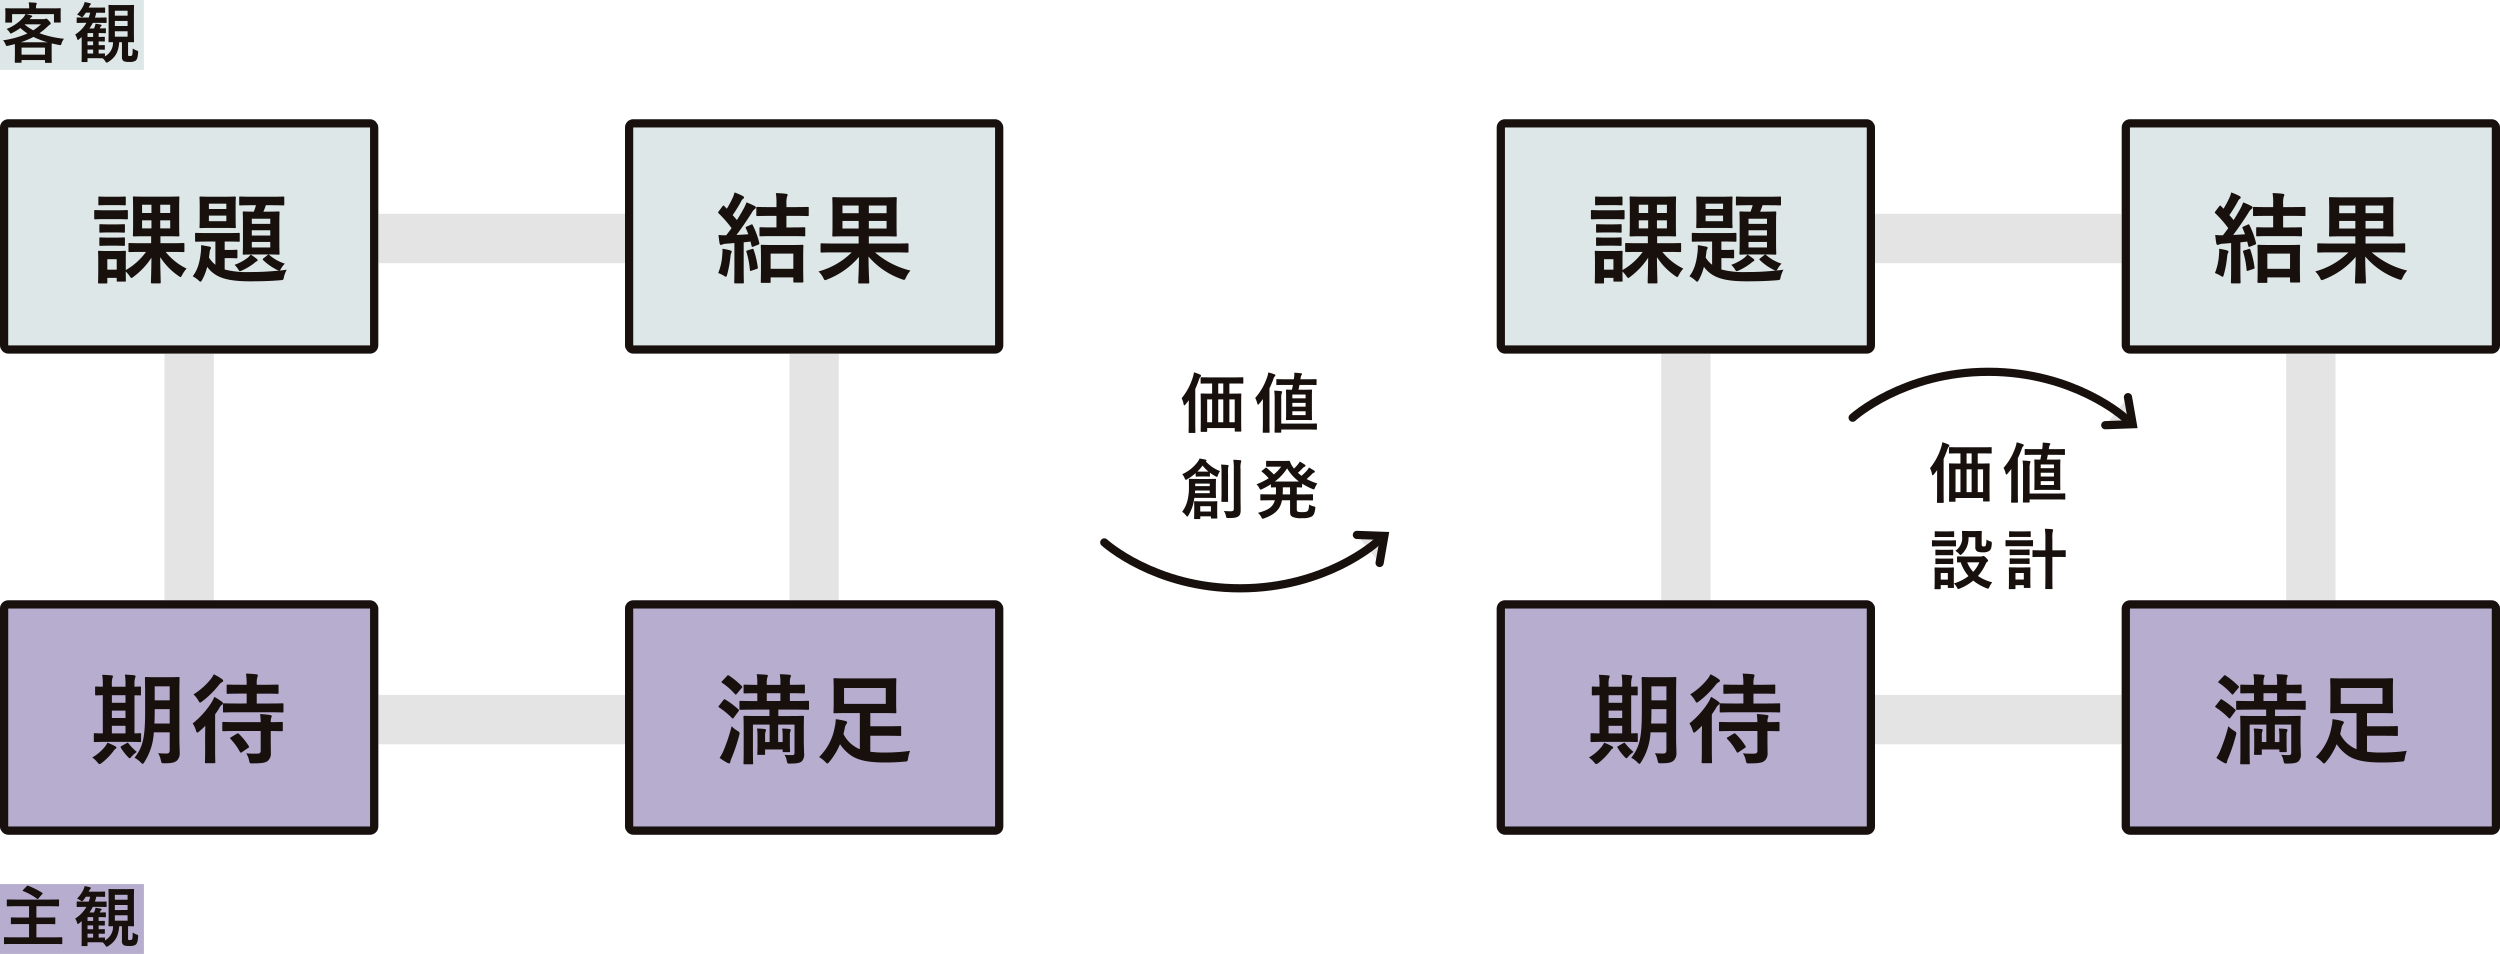 <svg xmlns="http://www.w3.org/2000/svg" width="608" height="232" viewBox="0 0 608 232">
  <g id="グループ_176" data-name="グループ 176" transform="translate(-379 -3038)">
    <rect id="長方形_314" data-name="長方形 314" width="35" height="17" transform="translate(379 3038)" fill="#dee7e7"/>
    <rect id="長方形_315" data-name="長方形 315" width="35" height="17" transform="translate(379 3253)" fill="#b7adcf"/>
    <rect id="長方形_306" data-name="長方形 306" width="12" height="60" transform="translate(419 3124)" fill="#e4e4e4"/>
    <rect id="長方形_311" data-name="長方形 311" width="12" height="60" transform="translate(783 3124)" fill="#e4e4e4"/>
    <rect id="長方形_309" data-name="長方形 309" width="12" height="60" transform="translate(531 3090) rotate(90)" fill="#e4e4e4"/>
    <rect id="長方形_312" data-name="長方形 312" width="12" height="60" transform="translate(895 3090) rotate(90)" fill="#e4e4e4"/>
    <rect id="長方形_307" data-name="長方形 307" width="12" height="60" transform="translate(571 3124)" fill="#e4e4e4"/>
    <rect id="長方形_310" data-name="長方形 310" width="12" height="60" transform="translate(935 3124)" fill="#e4e4e4"/>
    <rect id="長方形_308" data-name="長方形 308" width="12" height="60" transform="translate(531 3207) rotate(90)" fill="#e4e4e4"/>
    <rect id="長方形_313" data-name="長方形 313" width="12" height="60" transform="translate(895 3207) rotate(90)" fill="#e4e4e4"/>
    <g id="長方形_298" data-name="長方形 298" transform="translate(379 3067)" fill="#dee7e7" stroke="#17100d" stroke-width="2">
      <rect width="92" height="57" rx="2" stroke="none"/>
      <rect x="1" y="1" width="90" height="55" rx="1" fill="none"/>
    </g>
    <g id="長方形_302" data-name="長方形 302" transform="translate(743 3067)" fill="#dee7e7" stroke="#17100d" stroke-width="2">
      <rect width="92" height="57" rx="2" stroke="none"/>
      <rect x="1" y="1" width="90" height="55" rx="1" fill="none"/>
    </g>
    <g id="長方形_301" data-name="長方形 301" transform="translate(531 3067)" fill="#dee7e7" stroke="#17100d" stroke-width="2">
      <rect width="92" height="57" rx="2" stroke="none"/>
      <rect x="1" y="1" width="90" height="55" rx="1" fill="none"/>
    </g>
    <g id="長方形_304" data-name="長方形 304" transform="translate(895 3067)" fill="#dee7e7" stroke="#17100d" stroke-width="2">
      <rect width="92" height="57" rx="2" stroke="none"/>
      <rect x="1" y="1" width="90" height="55" rx="1" fill="none"/>
    </g>
    <g id="長方形_299" data-name="長方形 299" transform="translate(379 3184)" fill="#b7adcf" stroke="#17100d" stroke-width="2">
      <rect width="92" height="57" rx="2" stroke="none"/>
      <rect x="1" y="1" width="90" height="55" rx="1" fill="none"/>
    </g>
    <g id="長方形_303" data-name="長方形 303" transform="translate(743 3184)" fill="#b7adcf" stroke="#17100d" stroke-width="2">
      <rect width="92" height="57" rx="2" stroke="none"/>
      <rect x="1" y="1" width="90" height="55" rx="1" fill="none"/>
    </g>
    <g id="長方形_300" data-name="長方形 300" transform="translate(531 3184)" fill="#b7adcf" stroke="#17100d" stroke-width="2">
      <rect width="92" height="57" rx="2" stroke="none"/>
      <rect x="1" y="1" width="90" height="55" rx="1" fill="none"/>
    </g>
    <g id="長方形_305" data-name="長方形 305" transform="translate(895 3184)" fill="#b7adcf" stroke="#17100d" stroke-width="2">
      <rect width="92" height="57" rx="2" stroke="none"/>
      <rect x="1" y="1" width="90" height="55" rx="1" fill="none"/>
    </g>
    <path id="パス_460" data-name="パス 460" d="M-7.176,1.92c.24,0,.264-.024.264-.264,0-.48-.1-3.12-.12-6.12A16.074,16.074,0,0,0-2.64.072c.288.192.432.312.528.312.144,0,.216-.144.408-.5A7.484,7.484,0,0,1-.624-1.68,14.707,14.707,0,0,1-5.712-5.736h1.056c2.3,0,3.1.048,3.24.048.24,0,.264-.024.264-.264v-1.68c0-.24-.024-.264-.264-.264-.144,0-.936.048-3.24.048H-6.984v-1.7H-5.64c2.112,0,2.832.048,3,.048.24,0,.264-.024.264-.264,0-.12-.048-.816-.048-2.4v-4.368c0-1.584.048-2.256.048-2.4,0-.264-.024-.288-.264-.288-.168,0-.888.048-3,.048h-4.8c-2.112,0-2.808-.048-2.976-.048-.24,0-.264.024-.264.288,0,.144.048.816.048,2.4v4.368c0,1.584-.048,2.256-.048,2.4,0,.24.024.264.264.264.168,0,.864-.048,2.976-.048h1.2v1.7h-2.04c-2.28,0-3.072-.048-3.216-.048-.24,0-.264.024-.264.264v1.68c0,.24.024.264.264.264.144,0,.936-.048,3.216-.048h.792a15.669,15.669,0,0,1-4.92,4.416V-3.888c0-1.128.024-1.7.024-1.848,0-.24-.024-.264-.24-.264-.168,0-.672.048-2.208.048H-19.68c-1.536,0-2.04-.048-2.184-.048-.264,0-.288.024-.288.264,0,.168.048.744.048,2.256v1.536c0,2.9-.048,3.456-.048,3.624,0,.24.024.264.288.264h1.7c.24,0,.264-.024.264-.264V.576h2.28v.648c0,.24.024.264.264.264h1.728c.216,0,.24-.024.24-.264,0-.12-.024-.624-.024-2.208A10.749,10.749,0,0,1-14.5.1c.24.36.336.5.48.5.12,0,.264-.1.528-.312A18.329,18.329,0,0,0-9.168-4.32c-.024,2.928-.12,5.52-.12,5.976,0,.24.024.264.264.264Zm-10.44-5.88v2.544H-19.9V-3.96ZM-4.608-17.208v2.016H-7.032v-2.016Zm0,5.76H-7.032v-1.968h2.424Zm-6.84-3.744v-2.016h2.28v2.016Zm0,3.744v-1.968h2.28v1.968Zm-8.808-4.416c-1.848,0-2.424-.048-2.568-.048-.24,0-.264.024-.264.264v1.7c0,.264.024.288.264.288.144,0,.72-.048,2.568-.048h2.52c1.848,0,2.424.048,2.568.048.24,0,.264-.024.264-.288v-1.7c0-.24-.024-.264-.264-.264-.144,0-.72.048-2.568.048Zm.624-3.288c-1.56,0-2.04-.048-2.184-.048-.24,0-.264.024-.264.264v1.608c0,.24.024.264.264.264.144,0,.624-.048,2.184-.048h1.776c1.536,0,2.016.048,2.16.048.264,0,.288-.024.288-.264v-1.608c0-.24-.024-.264-.288-.264-.144,0-.624.048-2.16.048Zm.1,6.72c-1.464,0-1.9-.048-2.04-.048-.24,0-.264.024-.264.264v1.536c0,.24.024.264.264.264.144,0,.576-.048,2.04-.048h1.608c1.44,0,1.872.048,2.016.048.264,0,.288-.024.288-.264v-1.536c0-.24-.024-.264-.288-.264-.144,0-.576.048-2.016.048Zm0,3.216c-1.464,0-1.9-.048-2.04-.048-.24,0-.264.024-.264.264v1.536c0,.24.024.264.264.264.144,0,.576-.048,2.04-.048h1.608c1.44,0,1.872.048,2.016.048.264,0,.288-.024.288-.264V-9c0-.24-.024-.264-.288-.264-.144,0-.576.048-2.016.048Zm35.784-7.872a13.2,13.2,0,0,1-.528,1.56c-1.7,0-2.28-.048-2.424-.048-.24,0-.264.024-.264.264,0,.144.048.84.048,2.52v4.944c0,1.656-.048,2.376-.048,2.52,0,.24.024.264.264.264.144,0,.744-.048,2.568-.048h3.264c1.824,0,2.424.048,2.592.048.24,0,.264-.024.264-.264,0-.144-.048-.864-.048-2.52v-4.944c0-1.68.048-2.376.048-2.52,0-.24-.024-.264-.264-.264-.168,0-.768.048-2.592.048h-1.08a12.542,12.542,0,0,0,.6-1.56h1.32c2.064,0,2.76.048,2.9.048.24,0,.264-.024.264-.24v-1.656c0-.24-.024-.264-.264-.264-.144,0-.84.048-2.9.048H15.36c-2.064,0-2.76-.048-2.9-.048-.264,0-.288.024-.288.264v1.656c0,.216.024.24.288.24.144,0,.84-.048,2.9-.048Zm3.48,10.272H15.24V-8.16h4.488ZM15.24-9.72v-1.272h4.488V-9.72Zm0-4.08h4.488v1.248H15.24ZM18.1-4.2c-.24.192-.288.264-.1.456a13.193,13.193,0,0,0,3.336,2.352,1.89,1.89,0,0,0,.552.192,66.029,66.029,0,0,1-7.248.36,21.112,21.112,0,0,1-6-.624v-2.76H9.7c1.3,0,1.632.048,1.776.048.24,0,.264-.024.264-.264V-6c0-.24-.024-.264-.264-.264-.144,0-.48.048-1.776.048H8.64v-2.04h.5c2.064,0,2.76.048,2.9.048.24,0,.264-.024.264-.264V-10.1c0-.24-.024-.264-.264-.264-.144,0-.84.048-2.9.048H4.584c-2.064,0-2.76-.048-2.9-.048-.216,0-.24.024-.24.264v1.632c0,.24.024.264.24.264.144,0,.84-.048,2.9-.048h1.8v5.64a6.444,6.444,0,0,1-1.56-1.752l.168-1.3a1.861,1.861,0,0,1,.168-.672A.774.774,0,0,0,5.3-6.768c0-.12-.12-.216-.408-.264C4.248-7.152,3.552-7.3,2.9-7.368A11.97,11.97,0,0,1,2.88-6.024C2.616-3.288,2.088-1.392.864.192a7.252,7.252,0,0,1,1.416.984c.24.24.36.336.48.336s.216-.144.408-.456A13.335,13.335,0,0,0,4.392-2.112,7.138,7.138,0,0,0,6.624-.072C8.4.984,10.992,1.416,14.712,1.416c2.664,0,4.992-.048,7.44-.264.768-.048.768-.048.912-.84a7.839,7.839,0,0,1,.672-1.728c-.6.1-1.224.168-1.776.216.144-.072.192-.12.48-.624a4.922,4.922,0,0,1,.84-1.056,10.376,10.376,0,0,1-3.744-2.088c-.1-.072-.144-.12-.216-.12-.1,0-.168.048-.312.168ZM5.376-19.152c-1.8,0-2.424-.048-2.592-.048-.24,0-.264.024-.264.264,0,.144.048.72.048,2.088V-13.9c0,1.392-.048,1.944-.048,2.112,0,.24.024.264.264.264.168,0,.792-.048,2.592-.048H8.544c1.8,0,2.424.048,2.568.048.216,0,.24-.024.24-.264,0-.144-.048-.72-.048-2.112v-2.952c0-1.368.048-1.944.048-2.088,0-.24-.024-.264-.24-.264-.144,0-.768.048-2.568.048ZM9.048-13.2H4.8v-1.368H9.048ZM4.8-16.176v-1.3H9.048v1.3ZM14.976-5.088a4.856,4.856,0,0,1-.768.792,11.492,11.492,0,0,1-3.168,1.7,5.548,5.548,0,0,1,.888,1.1c.192.288.264.432.432.432a1.729,1.729,0,0,0,.576-.192,14.983,14.983,0,0,0,2.928-1.776,2,2,0,0,1,.5-.384c.168-.072.288-.144.288-.312,0-.144-.1-.216-.264-.36A13.391,13.391,0,0,0,14.976-5.088Z" transform="translate(425 3105)" fill="#17100d"/>
    <path id="パス_470" data-name="パス 470" d="M-9.216-10.736v2.464h-.416c-1.552,0-2.1-.032-2.192-.032-.16,0-.176.016-.176.176,0,.112.032.72.032,2.928v2.528C-11.968.16-12,.752-12,.848c0,.16.016.176.176.176h1.232c.16,0,.176-.016.176-.176V.112h6.7V.784c0,.16.016.176.176.176h1.248c.16,0,.176-.016.176-.176,0-.1-.032-.688-.032-3.5V-5.5c0-1.9.032-2.528.032-2.624,0-.16-.016-.176-.176-.176-.112,0-.672.032-2.224.032h-.5v-2.464h1.024c1.568,0,2.1.032,2.192.032.16,0,.176-.016.176-.176v-1.184c0-.176-.016-.192-.176-.192-.1,0-.624.032-2.192.032H-9.648c-1.568,0-2.1-.032-2.192-.032-.16,0-.176.016-.176.192v1.184c0,.16.016.176.176.176.1,0,.624-.032,2.192-.032Zm5.5,3.872v5.552h-1.3V-6.864ZM-7.728-1.312V-6.864H-6.5v5.552Zm-2.688,0V-6.864h1.2v5.552Zm2.688-6.96v-2.464H-6.5v2.464ZM-14.9-1.3c0,1.552-.032,2.32-.032,2.416,0,.16.016.176.176.176h1.3c.16,0,.176-.016.176-.176,0-.08-.032-.864-.032-2.416v-8.1c.336-.72.624-1.472.912-2.288.144-.4.208-.544.32-.64.1-.1.176-.176.176-.288,0-.144-.1-.224-.256-.288a9.364,9.364,0,0,0-1.472-.544,7.052,7.052,0,0,1-.256,1.152,15,15,0,0,1-2.736,5.152,5.009,5.009,0,0,1,.48,1.456c.032.176.08.272.176.272.064,0,.16-.08.288-.224.288-.352.56-.688.8-1.04-.016.688-.016,1.408-.016,1.984Zm25.344-9.088c-.08.368-.144.752-.24,1.168-.848,0-1.184-.032-1.28-.032-.16,0-.176.016-.176.176,0,.112.032.608.032,1.744v3.6c0,1.136-.032,1.616-.032,1.728,0,.16.016.176.176.176.112,0,.544-.032,1.808-.032H13.1c1.264,0,1.7.032,1.792.032.176,0,.192-.016.192-.176,0-.1-.032-.592-.032-1.728v-3.6c0-1.136.032-1.648.032-1.744,0-.16-.016-.176-.192-.176-.1,0-.528.032-1.792.032H11.792c.08-.384.176-.768.24-1.168H13.84c1.568,0,2.08.032,2.176.032.16,0,.176-.016.176-.192v-1.088c0-.144-.016-.16-.176-.16-.1,0-.608.032-2.176.032H12.272c.016-.176.048-.368.08-.544a.97.97,0,0,1,.176-.464.453.453,0,0,0,.112-.256c0-.1-.08-.192-.24-.192-.512-.064-1.056-.112-1.616-.144a7.565,7.565,0,0,1-.064,1.136l-.064.464h-1.9c-1.568,0-2.1-.032-2.192-.032-.16,0-.16.016-.16.16v1.088c0,.176,0,.192.16.192.1,0,.624-.032,2.192-.032ZM13.52-3.04H10.3v-.944H13.52ZM10.3-5.1v-.928H13.52V-5.1Zm0-2.944H13.52v.912H10.3ZM6-.656c0,1.1-.032,1.6-.032,1.7,0,.16.016.176.176.176h1.28c.16,0,.176-.016.176-.176V.464H14c1.5,0,2,.032,2.1.032.16,0,.176-.016.176-.176V-.816c0-.176-.016-.192-.176-.192-.1,0-.592.032-2.1.032H7.6V-6.928A4.742,4.742,0,0,1,7.7-8.32a1.258,1.258,0,0,0,.112-.352c0-.1-.112-.192-.272-.208-.576-.064-1.04-.1-1.648-.112A14.282,14.282,0,0,1,6-6.912Zm-2.864-.7C3.136.208,3.1.976,3.1,1.072c0,.16.016.176.16.176H4.592c.16,0,.176-.016.176-.176,0-.08-.032-.864-.032-2.432V-9.552c.336-.7.656-1.456.944-2.24a1.426,1.426,0,0,1,.336-.656c.112-.112.16-.176.16-.288,0-.128-.08-.176-.256-.24a11.2,11.2,0,0,0-1.472-.448,5.71,5.71,0,0,1-.272,1.12A14.644,14.644,0,0,1,1.264-7.216a5.9,5.9,0,0,1,.512,1.344c.048.192.112.288.176.288.08,0,.16-.08.288-.224.32-.368.624-.752.912-1.136-.016.736-.016,1.5-.016,2.112ZM-10.272,17.08c1.3,0,1.744.032,1.824.032.16,0,.176-.016.176-.176,0-.1-.032-.432-.032-1.28V13.928c0-.88.032-1.2.032-1.3,0-.16-.016-.176-.176-.176-.08,0-.528.032-1.824.032h-2.592c-1.3,0-1.744-.032-1.84-.032-.144,0-.16.016-.16.176,0,.176.016.624.016,1.792A12.884,12.884,0,0,1-15.2,17.7a7.885,7.885,0,0,1-1.3,2.768,3.94,3.94,0,0,1,.928.88c.16.192.24.288.32.288s.16-.1.272-.288a10.533,10.533,0,0,0,1.1-2.528,15.969,15.969,0,0,0,.352-1.744Zm.48-1.136h-3.6l.048-.64h3.552Zm0-2.336v.624h-3.536v-.624ZM-2.3,10.072a4.909,4.909,0,0,1,.1-1.616,1.139,1.139,0,0,0,.08-.352c0-.08-.08-.16-.24-.176-.56-.064-1.1-.1-1.7-.112A13.593,13.593,0,0,1-3.936,10.1v9.6c0,.512-.192.64-.7.64a15.614,15.614,0,0,1-1.728-.08,3.529,3.529,0,0,1,.512,1.216c.112.5.112.512.592.512,1.5,0,1.968-.112,2.416-.4.464-.32.576-.784.576-1.568,0-.8-.032-2.064-.032-3.184Zm-10.912,1.664c0,.16.016.176.192.176.1,0,.3-.032,1.088-.032h.928c.8,0,.992.032,1.088.032.16,0,.176-.016.176-.176v-.768a9.637,9.637,0,0,0,1.344.864.873.873,0,0,0,.352.144c.1,0,.144-.112.24-.384a3.88,3.88,0,0,1,.528-1.024A8.686,8.686,0,0,1-10.752,8.2c.112-.064.16-.128.16-.208,0-.128-.08-.176-.208-.208-.512-.112-.944-.192-1.472-.272a3.316,3.316,0,0,1-.464.832A9.433,9.433,0,0,1-16.48,11.32a3.8,3.8,0,0,1,.592,1.008c.112.24.16.368.272.368a1.029,1.029,0,0,0,.368-.16,12.067,12.067,0,0,0,2.032-1.472Zm1.28-1.04c-.448,0-.7,0-.864-.016a12.125,12.125,0,0,0,1.264-1.456,9.464,9.464,0,0,0,1.424,1.456c-.144.016-.4.016-.9.016Zm3.952,8.368c0-.56.032-.88.032-.992,0-.16-.016-.176-.176-.176-.112,0-.5.032-1.68.032h-1.936c-1.2,0-1.568-.032-1.68-.032-.16,0-.176.016-.176.176,0,.112.032.448.032,1.184v.912c0,1.424-.032,1.792-.032,1.888,0,.16.016.176.176.176h1.152c.16,0,.176-.016.176-.176v-.48H-9.5v.368c0,.144.016.16.176.16h1.2c.16,0,.176-.016.176-.16,0-.1-.032-.48-.032-1.872ZM-9.5,19.1v1.312H-12.1V19.1Zm2.576-3.344c0,1.36-.032,2.016-.032,2.112,0,.176.016.192.16.192h1.312c.144,0,.16-.016.16-.192,0-.1-.016-.752-.016-2.112V11.336A10.918,10.918,0,0,1-5.3,9.624a1.443,1.443,0,0,0,.1-.352c0-.1-.064-.16-.208-.176-.56-.064-1.056-.1-1.632-.112a14.732,14.732,0,0,1,.112,2.368Zm18.3,1.92h1.616c1.536,0,2.048.032,2.16.032.16,0,.176-.016.176-.176V16.376c0-.16-.016-.176-.176-.176-.112,0-.624.032-2.16.032H11.376V14.52c.736.016,1.04.032,1.12.032.16,0,.176-.016.176-.176v-.752a16.831,16.831,0,0,0,2.464,1.28.974.974,0,0,0,.368.112c.128,0,.176-.112.3-.416a4.458,4.458,0,0,1,.576-1.008A15.36,15.36,0,0,1,13.776,12.5c.464-.4.88-.784,1.232-1.136a1.466,1.466,0,0,1,.56-.432c.128-.048.208-.128.208-.224s-.048-.176-.192-.272c-.368-.24-.784-.48-1.248-.736a3.937,3.937,0,0,1-.448.688,13.6,13.6,0,0,1-1.36,1.328c-.3-.224-.592-.48-.88-.736a14.186,14.186,0,0,0,1.1-1.056A1.587,1.587,0,0,1,13.3,9.5c.144-.064.208-.144.208-.24,0-.08-.032-.16-.176-.256A11.882,11.882,0,0,0,12.1,8.264a4.071,4.071,0,0,1-.448.672,7.959,7.959,0,0,1-.96,1.024,3.882,3.882,0,0,1-.224-.32,4.959,4.959,0,0,1-.736-1.376c-.08-.176-.128-.192-.272-.192C9.344,8.072,8.9,8.1,8,8.1H5.792c-1.2,0-1.584-.032-1.68-.032-.176,0-.192.016-.192.176v1.1c0,.16.016.176.192.176.1,0,.48-.032,1.68-.032H7.584a9.57,9.57,0,0,1-1.792,1.9A21.05,21.05,0,0,0,4.048,9.784c-.144-.112-.176-.08-.32.032l-.8.64c-.08.064-.128.112-.128.144,0,.048.048.1.128.16a13.293,13.293,0,0,1,1.616,1.552,17.6,17.6,0,0,1-2.96,1.472,3.507,3.507,0,0,1,.656.88c.144.288.208.416.336.416a1.1,1.1,0,0,0,.368-.128,21.129,21.129,0,0,0,2.144-1.184v.608c0,.16.016.176.192.176.064,0,.352-.016,1.04-.032v.544c0,.432-.016.816-.032,1.168H4.848c-1.52,0-2.048-.032-2.144-.032-.176,0-.192.016-.192.176v1.152c0,.16.016.176.192.176.1,0,.624-.032,2.144-.032h1.2c-.464,1.648-1.616,2.4-4.112,3.056a3.682,3.682,0,0,1,.816,1.04c.16.288.224.4.352.4a1.361,1.361,0,0,0,.352-.112c2.64-.96,3.872-2.16,4.32-4.384H9.744v2.64c0,.8.1,1.072.5,1.344a4.848,4.848,0,0,0,2.48.352,4.4,4.4,0,0,0,2.3-.4c.48-.3.688-.784.848-1.92.064-.416.032-.432-.4-.544a3.467,3.467,0,0,1-1.088-.448c-.064,1.04-.192,1.408-.4,1.6-.192.176-.56.256-1.264.256-.72,0-1.024-.048-1.168-.16-.128-.1-.176-.256-.176-.56Zm-5.36-4.56A11.926,11.926,0,0,0,9.024,9.9a10.91,10.91,0,0,0,2.9,3.216Zm1.936,3.12c.016-.368.032-.752.032-1.168V14.52h1.76v1.712Z" transform="translate(683 3142)" fill="#17100d"/>
    <path id="パス_465" data-name="パス 465" d="M-9.216-10.736v2.464h-.416c-1.552,0-2.1-.032-2.192-.032-.16,0-.176.016-.176.176,0,.112.032.72.032,2.928v2.528C-11.968.16-12,.752-12,.848c0,.16.016.176.176.176h1.232c.16,0,.176-.016.176-.176V.112h6.7V.784c0,.16.016.176.176.176h1.248c.16,0,.176-.016.176-.176,0-.1-.032-.688-.032-3.5V-5.5c0-1.9.032-2.528.032-2.624,0-.16-.016-.176-.176-.176-.112,0-.672.032-2.224.032h-.5v-2.464h1.024c1.568,0,2.1.032,2.192.032.16,0,.176-.016.176-.176v-1.184c0-.176-.016-.192-.176-.192-.1,0-.624.032-2.192.032H-9.648c-1.568,0-2.1-.032-2.192-.032-.16,0-.176.016-.176.192v1.184c0,.16.016.176.176.176.1,0,.624-.032,2.192-.032Zm5.5,3.872v5.552h-1.3V-6.864ZM-7.728-1.312V-6.864H-6.5v5.552Zm-2.688,0V-6.864h1.2v5.552Zm2.688-6.96v-2.464H-6.5v2.464ZM-14.9-1.3c0,1.552-.032,2.32-.032,2.416,0,.16.016.176.176.176h1.3c.16,0,.176-.016.176-.176,0-.08-.032-.864-.032-2.416v-8.1c.336-.72.624-1.472.912-2.288.144-.4.208-.544.32-.64.1-.1.176-.176.176-.288,0-.144-.1-.224-.256-.288a9.364,9.364,0,0,0-1.472-.544,7.052,7.052,0,0,1-.256,1.152,15,15,0,0,1-2.736,5.152,5.009,5.009,0,0,1,.48,1.456c.032.176.08.272.176.272.064,0,.16-.08.288-.224.288-.352.56-.688.8-1.04-.016.688-.016,1.408-.016,1.984Zm25.344-9.088c-.08.368-.144.752-.24,1.168-.848,0-1.184-.032-1.28-.032-.16,0-.176.016-.176.176,0,.112.032.608.032,1.744v3.6c0,1.136-.032,1.616-.032,1.728,0,.16.016.176.176.176.112,0,.544-.032,1.808-.032H13.1c1.264,0,1.7.032,1.792.032.176,0,.192-.016.192-.176,0-.1-.032-.592-.032-1.728v-3.6c0-1.136.032-1.648.032-1.744,0-.16-.016-.176-.192-.176-.1,0-.528.032-1.792.032H11.792c.08-.384.176-.768.24-1.168H13.84c1.568,0,2.08.032,2.176.032.16,0,.176-.016.176-.192v-1.088c0-.144-.016-.16-.176-.16-.1,0-.608.032-2.176.032H12.272c.016-.176.048-.368.08-.544a.97.97,0,0,1,.176-.464.453.453,0,0,0,.112-.256c0-.1-.08-.192-.24-.192-.512-.064-1.056-.112-1.616-.144a7.565,7.565,0,0,1-.064,1.136l-.064.464h-1.9c-1.568,0-2.1-.032-2.192-.032-.16,0-.16.016-.16.16v1.088c0,.176,0,.192.16.192.1,0,.624-.032,2.192-.032ZM13.52-3.04H10.3v-.944H13.52ZM10.3-5.1v-.928H13.52V-5.1Zm0-2.944H13.52v.912H10.3ZM6-.656c0,1.1-.032,1.6-.032,1.7,0,.16.016.176.176.176h1.28c.16,0,.176-.016.176-.176V.464H14c1.5,0,2,.032,2.1.032.16,0,.176-.016.176-.176V-.816c0-.176-.016-.192-.176-.192-.1,0-.592.032-2.1.032H7.6V-6.928A4.742,4.742,0,0,1,7.7-8.32a1.258,1.258,0,0,0,.112-.352c0-.1-.112-.192-.272-.208-.576-.064-1.04-.1-1.648-.112A14.282,14.282,0,0,1,6-6.912Zm-2.864-.7C3.136.208,3.1.976,3.1,1.072c0,.16.016.176.16.176H4.592c.16,0,.176-.016.176-.176,0-.08-.032-.864-.032-2.432V-9.552c.336-.7.656-1.456.944-2.24a1.426,1.426,0,0,1,.336-.656c.112-.112.16-.176.16-.288,0-.128-.08-.176-.256-.24a11.2,11.2,0,0,0-1.472-.448,5.71,5.71,0,0,1-.272,1.12A14.644,14.644,0,0,1,1.264-7.216a5.9,5.9,0,0,1,.512,1.344c.048.192.112.288.176.288.08,0,.16-.08.288-.224.32-.368.624-.752.912-1.136-.016.736-.016,1.5-.016,2.112ZM-7.92,14.344c-1.392,0-1.856-.032-1.952-.032-.16,0-.176.016-.176.16v1.12c0,.176.016.192.176.192.048,0,.256-.016.72-.016A9.929,9.929,0,0,0-7.264,19.1a10.977,10.977,0,0,1-3.568,1.792v-2.48c0-.752.032-1.136.032-1.232,0-.16-.016-.176-.176-.176-.112,0-.432.032-1.472.032h-1.424c-1.024,0-1.36-.032-1.456-.032-.176,0-.192.016-.192.176,0,.112.032.5.032,1.5V19.7c0,1.936-.032,2.3-.032,2.416,0,.16.016.176.192.176h1.136c.16,0,.176-.016.176-.176v-.832h1.728v.528c0,.16.016.176.176.176h1.136c.16,0,.176-.016.176-.176,0-.064-.016-.272-.032-.912a3.066,3.066,0,0,1,.752.944c.144.288.208.4.336.4a.974.974,0,0,0,.368-.112A12.07,12.07,0,0,0-6.112,20.2a11.94,11.94,0,0,0,3.248,1.856,1.42,1.42,0,0,0,.368.112c.128,0,.176-.128.32-.432a5.253,5.253,0,0,1,.688-1.12A10.635,10.635,0,0,1-4.96,19.08a11.6,11.6,0,0,0,1.9-2.976,1.1,1.1,0,0,1,.384-.5A.293.293,0,0,0-2.5,15.32c0-.112-.128-.288-.5-.672-.3-.3-.5-.448-.608-.448a.533.533,0,0,0-.24.08.856.856,0,0,1-.352.064Zm3.3,1.408a7.883,7.883,0,0,1-1.5,2.32,7.617,7.617,0,0,1-1.456-2.32Zm-7.664,2.608v1.6h-1.728v-1.6ZM-5.6,9.64v2.352a1.178,1.178,0,0,0,.432,1.1,2.772,2.772,0,0,0,1.36.224,2.429,2.429,0,0,0,1.632-.368c.368-.3.528-.752.576-1.712.016-.416.032-.448-.368-.576a4.61,4.61,0,0,1-.944-.432,4.186,4.186,0,0,1-.16,1.44A.456.456,0,0,1-3.5,11.9c-.256,0-.368-.016-.448-.1a.811.811,0,0,1-.112-.544V9.592c0-.816.032-1.2.032-1.3,0-.16-.016-.176-.176-.176-.1,0-.416.032-1.44.032h-1.6c-1.024,0-1.312-.032-1.408-.032-.176,0-.192.016-.192.176,0,.1.032.464.032,1.184a3.723,3.723,0,0,1-1.664,3.488,3.28,3.28,0,0,1,.88.7c.176.208.288.3.384.3s.208-.08.384-.256A5.216,5.216,0,0,0-7.264,9.64Zm-8.672.784c-1.216,0-1.616-.032-1.7-.032-.16,0-.176.016-.176.176V11.7c0,.176.016.192.176.192.08,0,.48-.032,1.7-.032h2.08c1.216,0,1.616.032,1.712.032.16,0,.176-.016.176-.192V10.568c0-.16-.016-.176-.176-.176-.1,0-.5.032-1.712.032Zm.432-2.192c-1.04,0-1.36-.032-1.456-.032-.16,0-.176.016-.176.176V9.448c0,.16.016.176.176.176.1,0,.416-.032,1.456-.032h1.456c1.04,0,1.344.032,1.44.032.176,0,.192-.016.192-.176V8.376c0-.16-.016-.176-.192-.176-.1,0-.4.032-1.44.032Zm.064,4.48c-.976,0-1.264-.032-1.36-.032-.16,0-.176.016-.176.16v1.04c0,.16.016.176.176.176.1,0,.384-.032,1.36-.032h1.264c.976,0,1.264.032,1.344.032.176,0,.192-.016.192-.176V12.84c0-.144-.016-.16-.192-.16-.08,0-.368.032-1.344.032Zm0,2.144c-.976,0-1.264-.032-1.36-.032-.16,0-.176.016-.176.176v1.024c0,.16.016.176.176.176.1,0,.384-.032,1.36-.032h1.264c.976,0,1.264.032,1.344.032.176,0,.192-.016.192-.176V15c0-.16-.016-.176-.192-.176-.08,0-.368.032-1.344.032ZM11.44,12.84h-.9c-1.456,0-1.952-.032-2.048-.032-.176,0-.192.016-.192.192v1.3c0,.16.016.176.192.176.1,0,.592-.032,2.048-.032h.9v4.848c0,1.792-.032,2.7-.032,2.784,0,.176.016.192.16.192h1.44c.144,0,.16-.016.16-.192,0-.08-.032-.992-.032-2.8V14.44H14.16c1.456,0,1.952.032,2.032.032.176,0,.192-.016.192-.176V13c0-.176-.016-.192-.192-.192-.08,0-.576.032-2.032.032H13.136V9.976A6.178,6.178,0,0,1,13.248,8.2a1.337,1.337,0,0,0,.08-.32c0-.08-.1-.16-.256-.176-.528-.064-1.152-.1-1.76-.112a14.921,14.921,0,0,1,.128,2.416ZM7.776,18.376c0-.752.032-1.136.032-1.232,0-.16-.016-.176-.176-.176-.112,0-.448.032-1.472.032H4.192c-1.024,0-1.36-.032-1.456-.032-.176,0-.192.016-.192.176,0,.112.032.5.032,1.5V19.7c0,1.936-.032,2.3-.032,2.4,0,.16.016.176.192.176H3.984c.16,0,.176-.016.176-.176v-.8H6.192v.512c0,.16.016.176.176.176H7.632c.16,0,.176-.016.176-.176,0-.1-.032-.448-.032-2.3ZM6.192,18.36v1.584H4.16V18.36ZM3.616,10.392c-1.216,0-1.616-.032-1.7-.032-.16,0-.176.016-.176.176v1.136c0,.176.016.192.176.192.08,0,.48-.032,1.7-.032H6.56c1.216,0,1.616.032,1.712.032.144,0,.16-.016.16-.192V10.536c0-.16-.016-.176-.16-.176-.1,0-.5.032-1.712.032Zm.624-2.16C3.2,8.232,2.88,8.2,2.784,8.2c-.16,0-.176.016-.176.176V9.432c0,.16.016.176.176.176.1,0,.416-.032,1.456-.032h2c1.024,0,1.344.032,1.44.032.176,0,.192-.016.192-.176V8.376c0-.16-.016-.176-.192-.176-.1,0-.416.032-1.44.032Zm.048,4.432c-.976,0-1.264-.032-1.36-.032-.16,0-.176.016-.176.176v1.04c0,.16.016.176.176.176.1,0,.384-.032,1.36-.032H6.064c.96,0,1.248.032,1.344.032.176,0,.192-.016.192-.176v-1.04c0-.16-.016-.176-.192-.176-.1,0-.384.032-1.344.032Zm0,2.16c-.976,0-1.264-.032-1.36-.032-.16,0-.176.016-.176.176v1.024c0,.16.016.176.176.176.1,0,.384-.032,1.36-.032H6.064c.96,0,1.248.032,1.344.032.176,0,.192-.016.192-.176V14.968c0-.16-.016-.176-.192-.176-.1,0-.384.032-1.344.032Z" transform="translate(865 3159)" fill="#17100d"/>
    <path id="パス_459" data-name="パス 459" d="M-8.24-11.968v-.24a1.91,1.91,0,0,1,.08-.656.748.748,0,0,0,.1-.3c0-.08-.08-.144-.256-.16-.544-.048-1.152-.08-1.712-.1a5.006,5.006,0,0,1,.112,1.2v.256h-3.52c-1.488,0-2.016-.032-2.112-.032-.16,0-.176.016-.176.176,0,.112.032.368.032.9v.528c0,1.36-.032,1.6-.032,1.712,0,.16.016.176.176.176h1.312c.16,0,.176-.016.176-.176V-10.56H-10.8a4.386,4.386,0,0,1-.48.752,10.712,10.712,0,0,1-4.128,2.864,2.884,2.884,0,0,1,.768.848c.112.176.16.256.256.256A1.359,1.359,0,0,0-14-6a15.02,15.02,0,0,0,1.952-1.184,15.3,15.3,0,0,0,1.712,1.328,22.541,22.541,0,0,1-5.92,1.664,3.588,3.588,0,0,1,.608,1.008c.176.416.176.416.672.3.56-.128,1.072-.256,1.584-.4,0,.224.016.592.016,1.136v1.088c0,1.632-.032,2.048-.032,2.128,0,.176.016.192.192.192h1.28c.16,0,.176-.016.176-.192V.608h5.7v.5c0,.16.016.176.176.176h1.3c.16,0,.176-.016.176-.176,0-.08-.032-.5-.032-2.16V-2.32c0-.592.016-.944.032-1.136q.816.216,1.728.384c.5.1.5.1.624-.3a3.849,3.849,0,0,1,.608-1.2A24.454,24.454,0,0,1-7.408-5.92,16.728,16.728,0,0,0-5.44-7.536,2.836,2.836,0,0,1-4.88-8c.16-.064.208-.144.208-.272,0-.16-.064-.272-.448-.7-.4-.432-.544-.5-.64-.5a.687.687,0,0,0-.224.064,1.013,1.013,0,0,1-.4.064H-9.776l.128-.16a1.179,1.179,0,0,1,.3-.32c.112-.064.192-.128.192-.224s-.08-.144-.224-.192c-.4-.112-.848-.24-1.3-.32h6.8v1.872c0,.16.016.176.176.176h1.312c.16,0,.176-.016.176-.176,0-.1-.032-.352-.032-1.712v-.656c0-.4.032-.672.032-.768,0-.16-.016-.176-.176-.176-.1,0-.624.032-2.112.032Zm-3.52,9.552h5.7V-.7h-5.7Zm-.192-1.3A19.061,19.061,0,0,0-8.864-5.024a19.058,19.058,0,0,0,3.44,1.312Zm.976-4.368h3.952A13.8,13.8,0,0,1-8.912-6.624a12.069,12.069,0,0,1-2.1-1.424ZM4.016-8.448A8,8,0,0,1,1.28-5.6a3.475,3.475,0,0,1,.464.976c.064.24.112.352.192.352s.176-.08.336-.208l.592-.512v4.48c0,1.04-.032,1.344-.032,1.44,0,.144.016.16.176.16h1.1c.16,0,.176-.016.176-.16V.16H6.544c.7,0,1.152.016,1.424.016a3.083,3.083,0,0,1,.64.736c.144.224.224.32.336.32a.925.925,0,0,0,.432-.192C11.152-.1,11.808-1.456,12-3.744h.656V-.192A1.155,1.155,0,0,0,13.072.864a2.951,2.951,0,0,0,1.344.192,2.549,2.549,0,0,0,1.6-.32c.3-.272.5-.768.576-1.952.016-.352.016-.384-.288-.48a3.682,3.682,0,0,1-1.024-.528c-.032,1.072-.048,1.536-.192,1.7-.08.112-.24.144-.512.144-.208,0-.3,0-.384-.08-.064-.064-.048-.128-.048-.416V-3.744c.816,0,1.184.016,1.264.016.176,0,.192,0,.192-.176,0-.1-.032-.688-.032-1.984V-10.64c0-1.28.032-1.888.032-1.984,0-.16-.016-.176-.192-.176-.1,0-.528.032-1.776.032h-2.3c-1.264,0-1.664-.032-1.776-.032-.16,0-.176.016-.176.176,0,.1.032.7.032,1.984v4.752c0,1.3-.032,1.888-.032,1.984,0,.176.016.176.176.176.08,0,.336,0,.928-.016A3.749,3.749,0,0,1,8.528-.3V-.816c0-.176-.016-.192-.176-.192-.1,0-.432.032-1.36.032v-.96c.9.016,1.248.032,1.328.032.16,0,.176-.016.176-.176v-.784c0-.16-.016-.176-.176-.176-.08,0-.432.032-1.328.032v-.928c.9.016,1.248.032,1.328.032.16,0,.176-.016.176-.176v-.8c0-.16-.016-.176-.176-.176-.08,0-.432.032-1.328.032v-.928H7.2c.992,0,1.28.032,1.376.032.16,0,.176-.016.176-.192v-.832c0-.16-.016-.176-.176-.176-.1,0-.384.032-1.312.032l.144-.3a.655.655,0,0,1,.208-.272.244.244,0,0,0,.112-.192c0-.064-.064-.112-.224-.16-.272-.08-.88-.16-1.28-.224a2.951,2.951,0,0,1-.208.768,3.756,3.756,0,0,1-.176.384H4.752a9,9,0,0,0,.816-1.36H6.816c1.376,0,1.84.032,1.936.032.16,0,.176-.016.176-.176v-.992c0-.16-.016-.176-.176-.176-.1,0-.56.032-1.936.032H6.08a11.507,11.507,0,0,0,.336-1.184h.032c1.392,0,1.84.032,1.936.032.16,0,.176-.016.176-.192V-12c0-.16-.016-.176-.176-.176-.1,0-.544.032-1.936.032H4.576a2.181,2.181,0,0,1,.336-.592c.112-.112.176-.176.176-.272,0-.128-.1-.192-.24-.224-.384-.1-.784-.176-1.264-.272a4.776,4.776,0,0,1-.352.992,8.515,8.515,0,0,1-1.488,2.048A6.59,6.59,0,0,1,2.592-10c.176.128.272.192.352.192.1,0,.176-.08.32-.256a9.766,9.766,0,0,0,.608-.848H4.928a11.47,11.47,0,0,1-.352,1.184H3.76c-1.392,0-1.856-.032-1.952-.032-.144,0-.16.016-.16.176v.992c0,.16.016.176.16.176.1,0,.56-.032,1.952-.032Zm10.016,3.36h-3.1V-6.4h3.1Zm-3.1-2.592V-8.912h3.1V-7.68Zm3.1-3.712v1.2h-3.1v-1.2ZM4.288-.976v-.96h1.36v.96Zm0-4.048v-.928h1.36v.928Zm0,2.016v-.928h1.36v.928Z" transform="translate(396 3052)" fill="#17100d"/>
    <path id="パス_469" data-name="パス 469" d="M-9.936-4.272V-1.04h-3.9c-1.44,0-1.92-.032-2.016-.032-.16,0-.176.016-.176.16V.432c0,.16.016.176.176.176.1,0,.576-.032,2.016-.032h9.808c1.424,0,1.9.032,2,.032.16,0,.176-.016.176-.176V-.912c0-.144-.016-.16-.176-.16-.1,0-.576.032-2,.032H-8.144V-4.272h2.208c1.568,0,2.112.032,2.208.032.16,0,.176-.016.176-.176V-5.728c0-.144-.016-.16-.176-.16-.1,0-.64.032-2.208.032H-8.144V-8.608H-4.96c1.536,0,2.048.032,2.144.032.16,0,.176-.016.176-.176V-10.08c0-.16-.016-.176-.176-.176-.1,0-.608.032-2.144.032h-8.048c-1.536,0-2.048-.032-2.16-.032-.16,0-.176.016-.176.176v1.328c0,.16.016.176.176.176.112,0,.624-.032,2.16-.032h3.072v2.752h-2.032c-1.568,0-2.112-.032-2.208-.032-.16,0-.176.016-.176.16v1.312c0,.16.016.176.176.176.1,0,.64-.032,2.208-.032Zm-1.44-8.3c-.064.08-.112.128-.112.176s.048.08.128.112A14.232,14.232,0,0,1-8-10.416c.144.1.192.08.336-.064l.944-1.088c.064-.08.1-.128.1-.176s-.032-.08-.112-.128a19.663,19.663,0,0,0-3.44-1.712c-.16-.048-.176-.048-.32.1ZM4.016-8.448A8,8,0,0,1,1.28-5.6a3.475,3.475,0,0,1,.464.976c.064.24.112.352.192.352s.176-.08.336-.208l.592-.512v4.48c0,1.04-.032,1.344-.032,1.44,0,.144.016.16.176.16h1.1c.16,0,.176-.016.176-.16V.16H6.544c.7,0,1.152.016,1.424.016a3.083,3.083,0,0,1,.64.736c.144.224.224.32.336.32a.925.925,0,0,0,.432-.192C11.152-.1,11.808-1.456,12-3.744h.656V-.192A1.155,1.155,0,0,0,13.072.864a2.951,2.951,0,0,0,1.344.192,2.549,2.549,0,0,0,1.6-.32c.3-.272.5-.768.576-1.952.016-.352.016-.384-.288-.48a3.682,3.682,0,0,1-1.024-.528c-.032,1.072-.048,1.536-.192,1.7-.08.112-.24.144-.512.144-.208,0-.3,0-.384-.08-.064-.064-.048-.128-.048-.416V-3.744c.816,0,1.184.016,1.264.016.176,0,.192,0,.192-.176,0-.1-.032-.688-.032-1.984V-10.64c0-1.28.032-1.888.032-1.984,0-.16-.016-.176-.192-.176-.1,0-.528.032-1.776.032h-2.3c-1.264,0-1.664-.032-1.776-.032-.16,0-.176.016-.176.176,0,.1.032.7.032,1.984v4.752c0,1.3-.032,1.888-.032,1.984,0,.176.016.176.176.176.08,0,.336,0,.928-.016A3.749,3.749,0,0,1,8.528-.3V-.816c0-.176-.016-.192-.176-.192-.1,0-.432.032-1.36.032v-.96c.9.016,1.248.032,1.328.032.16,0,.176-.016.176-.176v-.784c0-.16-.016-.176-.176-.176-.08,0-.432.032-1.328.032v-.928c.9.016,1.248.032,1.328.032.16,0,.176-.016.176-.176v-.8c0-.16-.016-.176-.176-.176-.08,0-.432.032-1.328.032v-.928H7.2c.992,0,1.28.032,1.376.032.16,0,.176-.016.176-.192v-.832c0-.16-.016-.176-.176-.176-.1,0-.384.032-1.312.032l.144-.3a.655.655,0,0,1,.208-.272.244.244,0,0,0,.112-.192c0-.064-.064-.112-.224-.16-.272-.08-.88-.16-1.28-.224a2.951,2.951,0,0,1-.208.768,3.756,3.756,0,0,1-.176.384H4.752a9,9,0,0,0,.816-1.36H6.816c1.376,0,1.84.032,1.936.032.16,0,.176-.016.176-.176v-.992c0-.16-.016-.176-.176-.176-.1,0-.56.032-1.936.032H6.08a11.507,11.507,0,0,0,.336-1.184h.032c1.392,0,1.84.032,1.936.032.16,0,.176-.016.176-.192V-12c0-.16-.016-.176-.176-.176-.1,0-.544.032-1.936.032H4.576a2.181,2.181,0,0,1,.336-.592c.112-.112.176-.176.176-.272,0-.128-.1-.192-.24-.224-.384-.1-.784-.176-1.264-.272a4.776,4.776,0,0,1-.352.992,8.515,8.515,0,0,1-1.488,2.048A6.59,6.59,0,0,1,2.592-10c.176.128.272.192.352.192.1,0,.176-.08.32-.256a9.766,9.766,0,0,0,.608-.848H4.928a11.47,11.47,0,0,1-.352,1.184H3.76c-1.392,0-1.856-.032-1.952-.032-.144,0-.16.016-.16.176v.992c0,.16.016.176.16.176.1,0,.56-.032,1.952-.032Zm10.016,3.36h-3.1V-6.4h3.1Zm-3.1-2.592V-8.912h3.1V-7.68Zm3.1-3.712v1.2h-3.1v-1.2ZM4.288-.976v-.96h1.36v.96Zm0-4.048v-.928h1.36v.928Zm0,2.016v-.928h1.36v.928Z" transform="translate(396 3267)" fill="#17100d"/>
    <path id="パス_462" data-name="パス 462" d="M-7.176,1.92c.24,0,.264-.024.264-.264,0-.48-.1-3.12-.12-6.12A16.074,16.074,0,0,0-2.64.072c.288.192.432.312.528.312.144,0,.216-.144.408-.5A7.484,7.484,0,0,1-.624-1.68,14.707,14.707,0,0,1-5.712-5.736h1.056c2.3,0,3.1.048,3.24.048.24,0,.264-.024.264-.264v-1.68c0-.24-.024-.264-.264-.264-.144,0-.936.048-3.24.048H-6.984v-1.7H-5.64c2.112,0,2.832.048,3,.048.24,0,.264-.024.264-.264,0-.12-.048-.816-.048-2.4v-4.368c0-1.584.048-2.256.048-2.4,0-.264-.024-.288-.264-.288-.168,0-.888.048-3,.048h-4.8c-2.112,0-2.808-.048-2.976-.048-.24,0-.264.024-.264.288,0,.144.048.816.048,2.4v4.368c0,1.584-.048,2.256-.048,2.4,0,.24.024.264.264.264.168,0,.864-.048,2.976-.048h1.2v1.7h-2.04c-2.28,0-3.072-.048-3.216-.048-.24,0-.264.024-.264.264v1.68c0,.24.024.264.264.264.144,0,.936-.048,3.216-.048h.792a15.669,15.669,0,0,1-4.92,4.416V-3.888c0-1.128.024-1.7.024-1.848,0-.24-.024-.264-.24-.264-.168,0-.672.048-2.208.048H-19.68c-1.536,0-2.04-.048-2.184-.048-.264,0-.288.024-.288.264,0,.168.048.744.048,2.256v1.536c0,2.9-.048,3.456-.048,3.624,0,.24.024.264.288.264h1.7c.24,0,.264-.024.264-.264V.576h2.28v.648c0,.24.024.264.264.264h1.728c.216,0,.24-.024.24-.264,0-.12-.024-.624-.024-2.208A10.749,10.749,0,0,1-14.5.1c.24.36.336.5.48.5.12,0,.264-.1.528-.312A18.329,18.329,0,0,0-9.168-4.32c-.024,2.928-.12,5.52-.12,5.976,0,.24.024.264.264.264Zm-10.44-5.88v2.544H-19.9V-3.96ZM-4.608-17.208v2.016H-7.032v-2.016Zm0,5.76H-7.032v-1.968h2.424Zm-6.84-3.744v-2.016h2.28v2.016Zm0,3.744v-1.968h2.28v1.968Zm-8.808-4.416c-1.848,0-2.424-.048-2.568-.048-.24,0-.264.024-.264.264v1.7c0,.264.024.288.264.288.144,0,.72-.048,2.568-.048h2.52c1.848,0,2.424.048,2.568.048.24,0,.264-.024.264-.288v-1.7c0-.24-.024-.264-.264-.264-.144,0-.72.048-2.568.048Zm.624-3.288c-1.56,0-2.04-.048-2.184-.048-.24,0-.264.024-.264.264v1.608c0,.24.024.264.264.264.144,0,.624-.048,2.184-.048h1.776c1.536,0,2.016.048,2.16.048.264,0,.288-.024.288-.264v-1.608c0-.24-.024-.264-.288-.264-.144,0-.624.048-2.16.048Zm.1,6.72c-1.464,0-1.9-.048-2.04-.048-.24,0-.264.024-.264.264v1.536c0,.24.024.264.264.264.144,0,.576-.048,2.04-.048h1.608c1.44,0,1.872.048,2.016.048.264,0,.288-.024.288-.264v-1.536c0-.24-.024-.264-.288-.264-.144,0-.576.048-2.016.048Zm0,3.216c-1.464,0-1.9-.048-2.04-.048-.24,0-.264.024-.264.264v1.536c0,.24.024.264.264.264.144,0,.576-.048,2.04-.048h1.608c1.44,0,1.872.048,2.016.048.264,0,.288-.024.288-.264V-9c0-.24-.024-.264-.288-.264-.144,0-.576.048-2.016.048Zm35.784-7.872a13.2,13.2,0,0,1-.528,1.56c-1.7,0-2.28-.048-2.424-.048-.24,0-.264.024-.264.264,0,.144.048.84.048,2.52v4.944c0,1.656-.048,2.376-.048,2.52,0,.24.024.264.264.264.144,0,.744-.048,2.568-.048h3.264c1.824,0,2.424.048,2.592.048.24,0,.264-.024.264-.264,0-.144-.048-.864-.048-2.52v-4.944c0-1.68.048-2.376.048-2.52,0-.24-.024-.264-.264-.264-.168,0-.768.048-2.592.048h-1.08a12.542,12.542,0,0,0,.6-1.56h1.32c2.064,0,2.76.048,2.9.048.24,0,.264-.024.264-.24v-1.656c0-.24-.024-.264-.264-.264-.144,0-.84.048-2.9.048H15.36c-2.064,0-2.76-.048-2.9-.048-.264,0-.288.024-.288.264v1.656c0,.216.024.24.288.24.144,0,.84-.048,2.9-.048Zm3.48,10.272H15.24V-8.16h4.488ZM15.24-9.72v-1.272h4.488V-9.72Zm0-4.08h4.488v1.248H15.24ZM18.1-4.2c-.24.192-.288.264-.1.456a13.193,13.193,0,0,0,3.336,2.352,1.89,1.89,0,0,0,.552.192,66.029,66.029,0,0,1-7.248.36,21.112,21.112,0,0,1-6-.624v-2.76H9.7c1.3,0,1.632.048,1.776.048.24,0,.264-.024.264-.264V-6c0-.24-.024-.264-.264-.264-.144,0-.48.048-1.776.048H8.64v-2.04h.5c2.064,0,2.76.048,2.9.048.24,0,.264-.024.264-.264V-10.1c0-.24-.024-.264-.264-.264-.144,0-.84.048-2.9.048H4.584c-2.064,0-2.76-.048-2.9-.048-.216,0-.24.024-.24.264v1.632c0,.24.024.264.24.264.144,0,.84-.048,2.9-.048h1.8v5.64a6.444,6.444,0,0,1-1.56-1.752l.168-1.3a1.861,1.861,0,0,1,.168-.672A.774.774,0,0,0,5.3-6.768c0-.12-.12-.216-.408-.264C4.248-7.152,3.552-7.3,2.9-7.368A11.97,11.97,0,0,1,2.88-6.024C2.616-3.288,2.088-1.392.864.192a7.252,7.252,0,0,1,1.416.984c.24.24.36.336.48.336s.216-.144.408-.456A13.335,13.335,0,0,0,4.392-2.112,7.138,7.138,0,0,0,6.624-.072C8.4.984,10.992,1.416,14.712,1.416c2.664,0,4.992-.048,7.44-.264.768-.048.768-.048.912-.84a7.839,7.839,0,0,1,.672-1.728c-.6.1-1.224.168-1.776.216.144-.072.192-.12.48-.624a4.922,4.922,0,0,1,.84-1.056,10.376,10.376,0,0,1-3.744-2.088c-.1-.072-.144-.12-.216-.12-.1,0-.168.048-.312.168ZM5.376-19.152c-1.8,0-2.424-.048-2.592-.048-.24,0-.264.024-.264.264,0,.144.048.72.048,2.088V-13.9c0,1.392-.048,1.944-.048,2.112,0,.24.024.264.264.264.168,0,.792-.048,2.592-.048H8.544c1.8,0,2.424.048,2.568.048.216,0,.24-.024.24-.264,0-.144-.048-.72-.048-2.112v-2.952c0-1.368.048-1.944.048-2.088,0-.24-.024-.264-.24-.264-.144,0-.768.048-2.568.048ZM9.048-13.2H4.8v-1.368H9.048ZM4.8-16.176v-1.3H9.048v1.3ZM14.976-5.088a4.856,4.856,0,0,1-.768.792,11.492,11.492,0,0,1-3.168,1.7,5.548,5.548,0,0,1,.888,1.1c.192.288.264.432.432.432a1.729,1.729,0,0,0,.576-.192,14.983,14.983,0,0,0,2.928-1.776,2,2,0,0,1,.5-.384c.168-.072.288-.144.288-.312,0-.144-.1-.216-.264-.36A13.391,13.391,0,0,0,14.976-5.088Z" transform="translate(789 3105)" fill="#17100d"/>
    <path id="パス_468" data-name="パス 468" d="M-2.376-15.1c0-2.5.048-3.816.048-3.96,0-.264-.024-.288-.264-.288-.144,0-.72.048-2.472.048H-8.016c-1.728,0-2.3-.048-2.472-.048-.24,0-.264.024-.264.288,0,.144.048,1.464.048,3.96v3.96c0,6.552-.528,8.784-2.568,11.424a6.25,6.25,0,0,1,1.488,1.128c.24.24.36.36.48.36s.24-.144.432-.456A14.755,14.755,0,0,0-8.592-5.9h3.864v4.32c0,.6-.216.84-.744.84-.6,0-1.32-.024-2.064-.072a5.054,5.054,0,0,1,.648,1.7c.192.768.168.744.936.744,1.8,0,2.448-.216,2.952-.624A2.4,2.4,0,0,0-2.3-.96c0-.96-.072-2.184-.072-3.312ZM-8.448-8.04c.048-.912.072-1.944.072-3.072v-.432h3.648v3.5Zm3.72-9.048v3.408H-8.376v-3.408ZM-14.856-3.576c2.064,0,2.784.048,2.928.048.216,0,.24-.024.24-.264V-5.424c0-.24-.024-.264-.24-.264-.1,0-.5.024-1.368.048V-14.9c.84,0,1.248.024,1.344.024.216,0,.24-.024.24-.24v-1.656c0-.24-.024-.264-.24-.264-.1,0-.5.024-1.344.048v-.432a5.608,5.608,0,0,1,.144-1.68,1.42,1.42,0,0,0,.12-.456c0-.12-.12-.192-.336-.216-.7-.1-1.512-.12-2.256-.168a13.563,13.563,0,0,1,.144,2.5v.456h-3.312v-.432a5.723,5.723,0,0,1,.12-1.656,1.122,1.122,0,0,0,.144-.456c0-.144-.144-.192-.336-.216-.672-.072-1.536-.12-2.28-.144A13.408,13.408,0,0,1-21-17.4v.408c-1.056,0-1.488-.048-1.584-.048-.264,0-.288.024-.288.264v1.656c0,.216.024.24.288.24.1,0,.528-.024,1.584-.048V-5.64c-1.32,0-1.8-.048-1.92-.048-.24,0-.264.024-.264.264v1.632c0,.24.024.264.264.264.144,0,.864-.048,3-.048ZM-18.792-5.64V-7.488h3.312V-5.64Zm0-7.44v-1.848h3.312v1.848Zm0,3.7v-1.8h3.312v1.8Zm.312,8.136c.216-.288.312-.48.528-.6.192-.1.264-.216.264-.336,0-.144-.1-.24-.336-.36a14.422,14.422,0,0,0-1.848-.84,5.214,5.214,0,0,1-.576.936A10.991,10.991,0,0,1-23.568.216,6.075,6.075,0,0,1-22.32,1.392c.24.288.384.432.528.432s.288-.1.528-.264A15.383,15.383,0,0,0-18.48-1.248Zm1.992-1.3c-.192.12-.24.216-.1.432A12.913,12.913,0,0,0-14.856.12c.192.192.312.288.408.288.12,0,.216-.12.408-.36a6.73,6.73,0,0,1,1.32-1.176,14.1,14.1,0,0,1-2.04-2.088c-.072-.12-.12-.168-.192-.168a.742.742,0,0,0-.288.144Zm35.9-8.232c2.328,0,3.144.048,3.264.048.24,0,.264-.024.264-.288v-1.7c0-.216-.024-.24-.264-.24-.12,0-.936.048-3.264.048H16.44v-2.4h1.92c2.208,0,2.976.048,3.12.048.24,0,.264-.024.264-.288v-1.7c0-.24-.024-.264-.264-.264-.144,0-.912.048-3.12.048H16.44v-.168a5.6,5.6,0,0,1,.144-1.656,1.76,1.76,0,0,0,.12-.48c0-.12-.144-.216-.384-.24-.792-.1-1.56-.144-2.5-.168a15.806,15.806,0,0,1,.168,2.712H12.528c-2.232,0-2.976-.048-3.12-.048-.264,0-.288.024-.288.264v1.7c0,.264.024.288.288.288.144,0,.888-.048,3.12-.048h1.464v2.4H11.76c-2.328,0-3.144-.048-3.288-.048-.216,0-.24.024-.24.24v1.7c0,.264.024.288.24.288.144,0,.96-.048,3.288-.048ZM17.4-6.216V-1.44c0,.528-.24.7-.7.72a19.351,19.351,0,0,1-2.832-.072,4.613,4.613,0,0,1,.7,1.7c.168.768.192.768.912.744,2.112,0,3.024-.144,3.576-.552a2.307,2.307,0,0,0,.816-2.04c0-.816-.024-1.848-.024-2.952V-6.216c1.8.024,2.52.048,2.688.048.216,0,.24-.024.24-.264V-8.16c0-.24-.024-.264-.24-.264-.168,0-.888.048-2.688.048a2.631,2.631,0,0,1,.12-1.056,1.02,1.02,0,0,0,.12-.408c0-.12-.144-.24-.384-.264-.6-.1-1.584-.192-2.448-.24A18.135,18.135,0,0,1,17.4-8.376H11.592c-2.328,0-3.144-.048-3.264-.048-.24,0-.264.024-.264.264v1.728c0,.24.024.264.264.264.12,0,.936-.048,3.264-.048ZM3.888-1.632C3.888.312,3.84,1.2,3.84,1.344c0,.24.024.264.264.264H6.1c.24,0,.264-.024.264-.264,0-.12-.048-1.032-.048-2.976v-8.64A19.1,19.1,0,0,0,7.392-11.9a2.045,2.045,0,0,1,.576-.7c.168-.12.264-.168.264-.312,0-.192-.12-.312-.336-.48A16.052,16.052,0,0,0,6.12-14.52,8.954,8.954,0,0,1,5.5-13.248,20.461,20.461,0,0,1,.864-8.064a6.435,6.435,0,0,1,.792,1.728c.1.336.192.5.336.5.12,0,.264-.12.5-.312a18.751,18.751,0,0,0,1.44-1.344c-.024.864-.048,1.824-.048,2.544ZM5.976-20.016a5.545,5.545,0,0,1-.72,1.176,16.572,16.572,0,0,1-4.2,3.72,6.329,6.329,0,0,1,1.152,1.44c.216.384.312.552.456.552.1,0,.24-.1.5-.288a22.428,22.428,0,0,0,4.152-4.1,1.943,1.943,0,0,1,.72-.6c.144-.072.24-.144.24-.312,0-.192-.12-.288-.312-.432A11.149,11.149,0,0,0,5.976-20.016ZM10.176-4.7q-.216.108-.216.216a.332.332,0,0,0,.12.216,14.244,14.244,0,0,1,2.28,3.144c.072.12.12.168.192.168a.582.582,0,0,0,.288-.12l1.512-1.032c.264-.168.288-.24.144-.456A15.183,15.183,0,0,0,12.1-5.52c-.192-.168-.24-.168-.48-.048Z" transform="translate(425 3222)" fill="#17100d"/>
    <path id="パス_466" data-name="パス 466" d="M-2.376-15.1c0-2.5.048-3.816.048-3.96,0-.264-.024-.288-.264-.288-.144,0-.72.048-2.472.048H-8.016c-1.728,0-2.3-.048-2.472-.048-.24,0-.264.024-.264.288,0,.144.048,1.464.048,3.96v3.96c0,6.552-.528,8.784-2.568,11.424a6.25,6.25,0,0,1,1.488,1.128c.24.24.36.36.48.36s.24-.144.432-.456A14.755,14.755,0,0,0-8.592-5.9h3.864v4.32c0,.6-.216.84-.744.84-.6,0-1.32-.024-2.064-.072a5.054,5.054,0,0,1,.648,1.7c.192.768.168.744.936.744,1.8,0,2.448-.216,2.952-.624A2.4,2.4,0,0,0-2.3-.96c0-.96-.072-2.184-.072-3.312ZM-8.448-8.04c.048-.912.072-1.944.072-3.072v-.432h3.648v3.5Zm3.72-9.048v3.408H-8.376v-3.408ZM-14.856-3.576c2.064,0,2.784.048,2.928.048.216,0,.24-.024.24-.264V-5.424c0-.24-.024-.264-.24-.264-.1,0-.5.024-1.368.048V-14.9c.84,0,1.248.024,1.344.024.216,0,.24-.024.24-.24v-1.656c0-.24-.024-.264-.24-.264-.1,0-.5.024-1.344.048v-.432a5.608,5.608,0,0,1,.144-1.68,1.42,1.42,0,0,0,.12-.456c0-.12-.12-.192-.336-.216-.7-.1-1.512-.12-2.256-.168a13.563,13.563,0,0,1,.144,2.5v.456h-3.312v-.432a5.723,5.723,0,0,1,.12-1.656,1.122,1.122,0,0,0,.144-.456c0-.144-.144-.192-.336-.216-.672-.072-1.536-.12-2.28-.144A13.408,13.408,0,0,1-21-17.4v.408c-1.056,0-1.488-.048-1.584-.048-.264,0-.288.024-.288.264v1.656c0,.216.024.24.288.24.1,0,.528-.024,1.584-.048V-5.64c-1.32,0-1.8-.048-1.92-.048-.24,0-.264.024-.264.264v1.632c0,.24.024.264.264.264.144,0,.864-.048,3-.048ZM-18.792-5.64V-7.488h3.312V-5.64Zm0-7.44v-1.848h3.312v1.848Zm0,3.7v-1.8h3.312v1.8Zm.312,8.136c.216-.288.312-.48.528-.6.192-.1.264-.216.264-.336,0-.144-.1-.24-.336-.36a14.422,14.422,0,0,0-1.848-.84,5.214,5.214,0,0,1-.576.936A10.991,10.991,0,0,1-23.568.216,6.075,6.075,0,0,1-22.32,1.392c.24.288.384.432.528.432s.288-.1.528-.264A15.383,15.383,0,0,0-18.48-1.248Zm1.992-1.3c-.192.12-.24.216-.1.432A12.913,12.913,0,0,0-14.856.12c.192.192.312.288.408.288.12,0,.216-.12.408-.36a6.73,6.73,0,0,1,1.32-1.176,14.1,14.1,0,0,1-2.04-2.088c-.072-.12-.12-.168-.192-.168a.742.742,0,0,0-.288.144Zm35.9-8.232c2.328,0,3.144.048,3.264.048.24,0,.264-.024.264-.288v-1.7c0-.216-.024-.24-.264-.24-.12,0-.936.048-3.264.048H16.44v-2.4h1.92c2.208,0,2.976.048,3.12.048.24,0,.264-.024.264-.288v-1.7c0-.24-.024-.264-.264-.264-.144,0-.912.048-3.12.048H16.44v-.168a5.6,5.6,0,0,1,.144-1.656,1.76,1.76,0,0,0,.12-.48c0-.12-.144-.216-.384-.24-.792-.1-1.56-.144-2.5-.168a15.806,15.806,0,0,1,.168,2.712H12.528c-2.232,0-2.976-.048-3.12-.048-.264,0-.288.024-.288.264v1.7c0,.264.024.288.288.288.144,0,.888-.048,3.12-.048h1.464v2.4H11.76c-2.328,0-3.144-.048-3.288-.048-.216,0-.24.024-.24.24v1.7c0,.264.024.288.24.288.144,0,.96-.048,3.288-.048ZM17.4-6.216V-1.44c0,.528-.24.7-.7.72a19.351,19.351,0,0,1-2.832-.072,4.613,4.613,0,0,1,.7,1.7c.168.768.192.768.912.744,2.112,0,3.024-.144,3.576-.552a2.307,2.307,0,0,0,.816-2.04c0-.816-.024-1.848-.024-2.952V-6.216c1.8.024,2.52.048,2.688.048.216,0,.24-.024.24-.264V-8.16c0-.24-.024-.264-.24-.264-.168,0-.888.048-2.688.048a2.631,2.631,0,0,1,.12-1.056,1.02,1.02,0,0,0,.12-.408c0-.12-.144-.24-.384-.264-.6-.1-1.584-.192-2.448-.24A18.135,18.135,0,0,1,17.4-8.376H11.592c-2.328,0-3.144-.048-3.264-.048-.24,0-.264.024-.264.264v1.728c0,.24.024.264.264.264.12,0,.936-.048,3.264-.048ZM3.888-1.632C3.888.312,3.84,1.2,3.84,1.344c0,.24.024.264.264.264H6.1c.24,0,.264-.024.264-.264,0-.12-.048-1.032-.048-2.976v-8.64A19.1,19.1,0,0,0,7.392-11.9a2.045,2.045,0,0,1,.576-.7c.168-.12.264-.168.264-.312,0-.192-.12-.312-.336-.48A16.052,16.052,0,0,0,6.12-14.52,8.954,8.954,0,0,1,5.5-13.248,20.461,20.461,0,0,1,.864-8.064a6.435,6.435,0,0,1,.792,1.728c.1.336.192.5.336.5.12,0,.264-.12.5-.312a18.751,18.751,0,0,0,1.44-1.344c-.024.864-.048,1.824-.048,2.544ZM5.976-20.016a5.545,5.545,0,0,1-.72,1.176,16.572,16.572,0,0,1-4.2,3.72,6.329,6.329,0,0,1,1.152,1.44c.216.384.312.552.456.552.1,0,.24-.1.5-.288a22.428,22.428,0,0,0,4.152-4.1,1.943,1.943,0,0,1,.72-.6c.144-.072.24-.144.24-.312,0-.192-.12-.288-.312-.432A11.149,11.149,0,0,0,5.976-20.016ZM10.176-4.7q-.216.108-.216.216a.332.332,0,0,0,.12.216,14.244,14.244,0,0,1,2.28,3.144c.072.12.12.168.192.168a.582.582,0,0,0,.288-.12l1.512-1.032c.264-.168.288-.24.144-.456A15.183,15.183,0,0,0,12.1-5.52c-.192-.168-.24-.168-.48-.048Z" transform="translate(789 3222)" fill="#17100d"/>
    <path id="パス_461" data-name="パス 461" d="M-16.392-11.9c-.288.12-.312.192-.216.408.216.48.408.96.6,1.464-.96.072-1.92.12-2.88.168,1.152-1.512,2.424-3.36,3.7-5.376a3.135,3.135,0,0,1,.744-.936c.192-.12.264-.216.264-.384,0-.144-.072-.216-.288-.336a16.691,16.691,0,0,0-1.992-.888,10.715,10.715,0,0,1-.672,1.512c-.528.936-1.056,1.872-1.656,2.784-.336-.408-.672-.816-1.032-1.2a33.525,33.525,0,0,0,2.088-3.384,1.306,1.306,0,0,1,.456-.576.37.37,0,0,0,.216-.312c0-.144-.1-.264-.312-.384a17.122,17.122,0,0,0-1.992-.864,6.633,6.633,0,0,1-.432,1.272,23.874,23.874,0,0,1-1.44,2.688l-.624-.648c-.168-.192-.24-.168-.432.072l-.888,1.176c-.1.144-.168.216-.168.312a.325.325,0,0,0,.12.216,27.924,27.924,0,0,1,3.144,3.6q-.612.864-1.3,1.728a12.446,12.446,0,0,1-1.872-.072c.072.768.144,1.416.264,2.04.048.24.144.384.312.384a.677.677,0,0,0,.36-.1,2.478,2.478,0,0,1,.912-.192c.648-.048,1.32-.1,2.016-.168v6.408c0,2.208-.048,3-.048,3.144,0,.24.024.264.264.264h1.824c.24,0,.264-.024.264-.264,0-.12-.048-.936-.048-3.144V-8.064c.552-.048,1.1-.12,1.656-.192l.264,1.056c.072.288.12.288.456.168l1.152-.456c.264-.12.336-.168.264-.456a20.606,20.606,0,0,0-1.584-4.3c-.12-.24-.168-.24-.384-.144Zm5.544,13.7c.24,0,.264-.024.264-.264V.456h5.52V1.464c0,.216.024.24.264.24h1.92c.24,0,.264-.024.264-.24,0-.144-.048-.768-.048-4.08V-4.8c0-1.56.048-2.232.048-2.376,0-.264-.024-.288-.264-.288-.168,0-.84.048-2.856.048H-9.864c-2.016,0-2.688-.048-2.856-.048-.24,0-.264.024-.264.288,0,.144.048.816.048,2.712v1.9c0,3.336-.048,3.96-.048,4.1,0,.24.024.264.264.264Zm.264-7.128h5.52v3.7h-5.52Zm5.232-4.248c2.064,0,2.784.048,2.928.048.24,0,.264-.024.264-.264v-1.68c0-.24-.024-.264-.264-.264-.144,0-.864.048-2.928.048H-6.744V-14.5H-4.7c2.208,0,2.976.048,3.1.048.264,0,.288-.024.288-.264v-1.7c0-.24-.024-.264-.288-.264-.12,0-.888.048-3.1.048h-2.04v-.744a6.041,6.041,0,0,1,.144-1.8.837.837,0,0,0,.144-.432c0-.168-.168-.24-.408-.264-.816-.1-1.56-.144-2.448-.168a15.119,15.119,0,0,1,.144,2.712v.7H-10.68c-2.232,0-2.976-.048-3.12-.048-.24,0-.264.024-.264.264v1.7c0,.24.024.264.264.264.144,0,.888-.048,3.12-.048h1.512v2.808h-.912c-2.088,0-2.808-.048-2.952-.048-.24,0-.264.024-.264.264v1.68c0,.24.024.264.264.264.144,0,.864-.048,2.952-.048ZM-23.328-.6a9.289,9.289,0,0,1,1.32.624,1.491,1.491,0,0,0,.552.288c.144,0,.192-.192.312-.576a27.786,27.786,0,0,0,.792-4.32,3.111,3.111,0,0,1,.192-.888.5.5,0,0,0,.12-.36c0-.1-.12-.192-.408-.288A13.476,13.476,0,0,0-22.3-6.5a10.724,10.724,0,0,1-.048,1.536A14.068,14.068,0,0,1-23.328-.6Zm7.1-5.5c-.288.1-.312.12-.24.36a20.7,20.7,0,0,1,.84,4.392c.024.264.072.288.432.168l1.2-.408c.336-.12.336-.192.288-.432a21.254,21.254,0,0,0-1.008-4.248c-.072-.24-.12-.264-.408-.168Zm25.368.48A18.322,18.322,0,0,1,1.056-.984,5.992,5.992,0,0,1,2.208.552c.192.432.288.576.456.576A1.916,1.916,0,0,0,3.24.936,19.232,19.232,0,0,0,10.9-4.512c-.024,3.1-.168,5.664-.168,6.192,0,.24.024.264.288.264h2.112c.24,0,.264-.024.264-.264,0-.528-.168-3.168-.168-6.288a18.658,18.658,0,0,0,8.064,5.5,2,2,0,0,0,.576.168c.192,0,.264-.168.48-.6A6.807,6.807,0,0,1,23.424-1.2a20.465,20.465,0,0,1-8.616-4.416H19.68c2.136,0,2.856.048,3,.048.24,0,.264-.024.264-.288v-1.7c0-.24-.024-.264-.264-.264-.144,0-.864.048-3,.048H13.3V-9.528h3.192c2.328,0,3.168.048,3.336.048.24,0,.264-.024.264-.264,0-.12-.048-.816-.048-2.376v-4.272c0-1.56.048-2.256.048-2.4,0-.24-.024-.264-.264-.264-.168,0-1.008.048-3.336.048h-8.5c-2.3,0-3.144-.048-3.312-.048-.24,0-.264.024-.264.264,0,.168.048.84.048,2.4v4.272c0,1.56-.048,2.232-.048,2.376,0,.24.024.264.264.264.168,0,1.008-.048,3.312-.048h2.832v1.752H4.848c-2.136,0-2.856-.048-3-.048-.264,0-.288.024-.288.264v1.7c0,.264.024.288.288.288.144,0,.864-.048,3-.048Zm8.472-11.4v1.872H13.3v-1.872Zm0,5.592H13.3v-1.848h4.32ZM6.888-15.144v-1.872h3.936v1.872Zm0,3.72v-1.848h3.936v1.848Z" transform="translate(577 3105)" fill="#17100d"/>
    <path id="パス_463" data-name="パス 463" d="M-16.392-11.9c-.288.12-.312.192-.216.408.216.48.408.96.6,1.464-.96.072-1.92.12-2.88.168,1.152-1.512,2.424-3.36,3.7-5.376a3.135,3.135,0,0,1,.744-.936c.192-.12.264-.216.264-.384,0-.144-.072-.216-.288-.336a16.691,16.691,0,0,0-1.992-.888,10.715,10.715,0,0,1-.672,1.512c-.528.936-1.056,1.872-1.656,2.784-.336-.408-.672-.816-1.032-1.2a33.525,33.525,0,0,0,2.088-3.384,1.306,1.306,0,0,1,.456-.576.37.37,0,0,0,.216-.312c0-.144-.1-.264-.312-.384a17.122,17.122,0,0,0-1.992-.864,6.633,6.633,0,0,1-.432,1.272,23.874,23.874,0,0,1-1.44,2.688l-.624-.648c-.168-.192-.24-.168-.432.072l-.888,1.176c-.1.144-.168.216-.168.312a.325.325,0,0,0,.12.216,27.924,27.924,0,0,1,3.144,3.6q-.612.864-1.3,1.728a12.446,12.446,0,0,1-1.872-.072c.072.768.144,1.416.264,2.04.048.24.144.384.312.384a.677.677,0,0,0,.36-.1,2.478,2.478,0,0,1,.912-.192c.648-.048,1.32-.1,2.016-.168v6.408c0,2.208-.048,3-.048,3.144,0,.24.024.264.264.264h1.824c.24,0,.264-.024.264-.264,0-.12-.048-.936-.048-3.144V-8.064c.552-.048,1.1-.12,1.656-.192l.264,1.056c.072.288.12.288.456.168l1.152-.456c.264-.12.336-.168.264-.456a20.606,20.606,0,0,0-1.584-4.3c-.12-.24-.168-.24-.384-.144Zm5.544,13.7c.24,0,.264-.024.264-.264V.456h5.52V1.464c0,.216.024.24.264.24h1.92c.24,0,.264-.024.264-.24,0-.144-.048-.768-.048-4.08V-4.8c0-1.56.048-2.232.048-2.376,0-.264-.024-.288-.264-.288-.168,0-.84.048-2.856.048H-9.864c-2.016,0-2.688-.048-2.856-.048-.24,0-.264.024-.264.288,0,.144.048.816.048,2.712v1.9c0,3.336-.048,3.96-.048,4.1,0,.24.024.264.264.264Zm.264-7.128h5.52v3.7h-5.52Zm5.232-4.248c2.064,0,2.784.048,2.928.048.24,0,.264-.024.264-.264v-1.68c0-.24-.024-.264-.264-.264-.144,0-.864.048-2.928.048H-6.744V-14.5H-4.7c2.208,0,2.976.048,3.1.048.264,0,.288-.024.288-.264v-1.7c0-.24-.024-.264-.288-.264-.12,0-.888.048-3.1.048h-2.04v-.744a6.041,6.041,0,0,1,.144-1.8.837.837,0,0,0,.144-.432c0-.168-.168-.24-.408-.264-.816-.1-1.56-.144-2.448-.168a15.119,15.119,0,0,1,.144,2.712v.7H-10.68c-2.232,0-2.976-.048-3.12-.048-.24,0-.264.024-.264.264v1.7c0,.24.024.264.264.264.144,0,.888-.048,3.12-.048h1.512v2.808h-.912c-2.088,0-2.808-.048-2.952-.048-.24,0-.264.024-.264.264v1.68c0,.24.024.264.264.264.144,0,.864-.048,2.952-.048ZM-23.328-.6a9.289,9.289,0,0,1,1.32.624,1.491,1.491,0,0,0,.552.288c.144,0,.192-.192.312-.576a27.786,27.786,0,0,0,.792-4.32,3.111,3.111,0,0,1,.192-.888.5.5,0,0,0,.12-.36c0-.1-.12-.192-.408-.288A13.476,13.476,0,0,0-22.3-6.5a10.724,10.724,0,0,1-.048,1.536A14.068,14.068,0,0,1-23.328-.6Zm7.1-5.5c-.288.1-.312.12-.24.36a20.7,20.7,0,0,1,.84,4.392c.024.264.072.288.432.168l1.2-.408c.336-.12.336-.192.288-.432a21.254,21.254,0,0,0-1.008-4.248c-.072-.24-.12-.264-.408-.168Zm25.368.48A18.322,18.322,0,0,1,1.056-.984,5.992,5.992,0,0,1,2.208.552c.192.432.288.576.456.576A1.916,1.916,0,0,0,3.24.936,19.232,19.232,0,0,0,10.9-4.512c-.024,3.1-.168,5.664-.168,6.192,0,.24.024.264.288.264h2.112c.24,0,.264-.024.264-.264,0-.528-.168-3.168-.168-6.288a18.658,18.658,0,0,0,8.064,5.5,2,2,0,0,0,.576.168c.192,0,.264-.168.48-.6A6.807,6.807,0,0,1,23.424-1.2a20.465,20.465,0,0,1-8.616-4.416H19.68c2.136,0,2.856.048,3,.048.24,0,.264-.024.264-.288v-1.7c0-.24-.024-.264-.264-.264-.144,0-.864.048-3,.048H13.3V-9.528h3.192c2.328,0,3.168.048,3.336.048.24,0,.264-.024.264-.264,0-.12-.048-.816-.048-2.376v-4.272c0-1.56.048-2.256.048-2.4,0-.24-.024-.264-.264-.264-.168,0-1.008.048-3.336.048h-8.5c-2.3,0-3.144-.048-3.312-.048-.24,0-.264.024-.264.264,0,.168.048.84.048,2.4v4.272c0,1.56-.048,2.232-.048,2.376,0,.24.024.264.264.264.168,0,1.008-.048,3.312-.048h2.832v1.752H4.848c-2.136,0-2.856-.048-3-.048-.264,0-.288.024-.288.264v1.7c0,.264.024.288.288.288.144,0,.864-.048,3-.048Zm8.472-11.4v1.872H13.3v-1.872Zm0,5.592H13.3v-1.848h4.32ZM6.888-15.144v-1.872h3.936v1.872Zm0,3.72v-1.848h3.936v1.848Z" transform="translate(941 3105)" fill="#17100d"/>
    <path id="パス_467" data-name="パス 467" d="M-10.872-11.424v1.56h-2.712c-2.328,0-3.168-.048-3.336-.048-.24,0-.264.024-.264.264,0,.168.048.936.048,2.952v5.664c0,1.752-.048,2.5-.048,2.64,0,.24.024.264.264.264H-15.1c.24,0,.264-.024.264-.264,0-.12-.048-.936-.048-2.64V-7.776h4.056v4.248h-1.1V-5.16a2.452,2.452,0,0,1,.12-.936,1.153,1.153,0,0,0,.1-.36c0-.1-.1-.216-.288-.24a15.749,15.749,0,0,0-1.9-.12,10.914,10.914,0,0,1,.12,1.824v2.544c0,1.176-.048,1.632-.048,1.776,0,.24.024.264.288.264h1.32c.264,0,.288-.024.288-.264V-1.728h4.272v.36c0,.264.024.288.264.288H-6.12c.24,0,.264-.024.264-.288,0-.144-.048-.5-.048-1.608V-5.16A2.178,2.178,0,0,1-5.76-6.168a.639.639,0,0,0,.072-.288c0-.12-.12-.216-.264-.24a13.671,13.671,0,0,0-1.824-.12,11.091,11.091,0,0,1,.12,1.824v1.464h-1.1V-7.776h3.984V-.984c0,.456-.12.624-.6.624-.5,0-1.056,0-1.848-.072A3.789,3.789,0,0,1-6.672.936c.144.792.168.768.888.768C-4.152,1.68-3.48,1.56-3,1.152A2.4,2.4,0,0,0-2.448-.792c0-.744-.072-2.04-.072-3.12V-6.5c0-2.064.048-3,.048-3.144,0-.24-.024-.264-.264-.264-.168,0-.984.048-3.312.048H-8.712v-1.56h3.888c2.352,0,3.168.048,3.288.048.264,0,.288-.024.288-.264V-13.3c0-.24-.024-.264-.288-.264-.12,0-.936.048-3.288.048H-5.9v-1.9h.1c2.328,0,3.144.048,3.288.048.24,0,.264-.024.264-.264v-1.632c0-.216-.024-.24-.264-.24-.144,0-.96.048-3.288.048h-.1V-17.9a3.982,3.982,0,0,1,.144-1.368.974.974,0,0,0,.12-.408c0-.1-.12-.192-.336-.216-.648-.072-1.632-.12-2.376-.144a11.705,11.705,0,0,1,.144,2.208v.384H-11.52V-17.9a3.982,3.982,0,0,1,.144-1.368.974.974,0,0,0,.12-.408c0-.1-.12-.192-.336-.216-.672-.072-1.656-.12-2.376-.144a11.7,11.7,0,0,1,.144,2.208v.384c-2.16,0-2.928-.048-3.072-.048-.24,0-.264.024-.264.24v1.632c0,.24.024.264.264.264.144,0,.912-.048,3.072-.048v1.9h-.768c-2.352,0-3.168-.048-3.312-.048-.24,0-.264.024-.264.264v1.656c0,.24.024.264.264.264.144,0,.96-.048,3.312-.048Zm-.648-2.088v-1.9h3.312v1.9Zm-8.544,6.12a42.2,42.2,0,0,1-1.944,5.88A9.879,9.879,0,0,1-22.992.312a14.011,14.011,0,0,0,1.92,1.224.977.977,0,0,0,.432.12c.12,0,.216-.12.24-.312a3.919,3.919,0,0,1,.312-.96,42.081,42.081,0,0,0,1.848-5.5c.192-.72.192-.768-.456-1.176A5.582,5.582,0,0,1-20.064-7.392Zm-3.048-5.016a.724.724,0,0,0-.168.264c0,.072.072.12.168.192a19.029,19.029,0,0,1,3.12,2.568c.1.072.144.12.216.12s.144-.072.264-.24l1.1-1.488c.1-.144.144-.216.144-.288,0-.048-.048-.12-.144-.192a20.947,20.947,0,0,0-3.192-2.4c-.216-.12-.264-.12-.456.12Zm.768-5.976c-.12.12-.192.216-.192.264,0,.072.072.12.168.192a16.573,16.573,0,0,1,3.12,2.736c.192.192.216.192.48-.12l1.128-1.344c.24-.288.216-.312.048-.48a19.95,19.95,0,0,0-3.12-2.568c-.24-.12-.264-.144-.5.12Zm36,13.32H17.3c2.664,0,3.456.048,3.6.048.24,0,.264-.024.264-.264V-7.152c0-.24-.024-.264-.264-.264-.144,0-.936.048-3.6.048H13.656v-3.216h2.736c2.328,0,3.168.048,3.312.048.264,0,.288-.024.288-.288,0-.144-.048-.768-.048-2.208V-16.56c0-1.44.048-2.064.048-2.208,0-.264-.024-.288-.288-.288-.144,0-.984.048-3.312.048H8.28c-2.328,0-3.144-.048-3.312-.048-.24,0-.264.024-.264.288,0,.144.048.768.048,2.208v3.528c0,1.44-.048,2.064-.048,2.208,0,.264.024.288.264.288.168,0,.984-.048,3.312-.048h2.832V-1.8a5.273,5.273,0,0,1-1.1-.552A7.623,7.623,0,0,1,7.128-5.5c.12-.456.216-.912.312-1.368A2.4,2.4,0,0,1,7.848-7.92a.6.6,0,0,0,.168-.408c0-.168-.144-.264-.456-.336a17.035,17.035,0,0,0-2.3-.432A10.108,10.108,0,0,1,4.992-7.08,13.434,13.434,0,0,1,1.2.12,6.386,6.386,0,0,1,2.688,1.272c.264.288.384.408.528.408s.288-.168.528-.456A16.367,16.367,0,0,0,6.288-3.024,10.059,10.059,0,0,0,9.024-.24C10.8.936,13.224,1.44,17.3,1.44a46.17,46.17,0,0,0,4.656-.216c.768-.048.768-.048.888-.816a10.41,10.41,0,0,1,.48-1.8,45.194,45.194,0,0,1-6.168.408,24.564,24.564,0,0,1-3.5-.192Zm3.768-7.752H7.272V-16.68H17.424Z" transform="translate(577 3222)" fill="#17100d"/>
    <path id="パス_464" data-name="パス 464" d="M-10.872-11.424v1.56h-2.712c-2.328,0-3.168-.048-3.336-.048-.24,0-.264.024-.264.264,0,.168.048.936.048,2.952v5.664c0,1.752-.048,2.5-.048,2.64,0,.24.024.264.264.264H-15.1c.24,0,.264-.024.264-.264,0-.12-.048-.936-.048-2.64V-7.776h4.056v4.248h-1.1V-5.16a2.452,2.452,0,0,1,.12-.936,1.153,1.153,0,0,0,.1-.36c0-.1-.1-.216-.288-.24a15.749,15.749,0,0,0-1.9-.12,10.914,10.914,0,0,1,.12,1.824v2.544c0,1.176-.048,1.632-.048,1.776,0,.24.024.264.288.264h1.32c.264,0,.288-.024.288-.264V-1.728h4.272v.36c0,.264.024.288.264.288H-6.12c.24,0,.264-.024.264-.288,0-.144-.048-.5-.048-1.608V-5.16A2.178,2.178,0,0,1-5.76-6.168a.639.639,0,0,0,.072-.288c0-.12-.12-.216-.264-.24a13.671,13.671,0,0,0-1.824-.12,11.091,11.091,0,0,1,.12,1.824v1.464h-1.1V-7.776h3.984V-.984c0,.456-.12.624-.6.624-.5,0-1.056,0-1.848-.072A3.789,3.789,0,0,1-6.672.936c.144.792.168.768.888.768C-4.152,1.68-3.48,1.56-3,1.152A2.4,2.4,0,0,0-2.448-.792c0-.744-.072-2.04-.072-3.12V-6.5c0-2.064.048-3,.048-3.144,0-.24-.024-.264-.264-.264-.168,0-.984.048-3.312.048H-8.712v-1.56h3.888c2.352,0,3.168.048,3.288.048.264,0,.288-.024.288-.264V-13.3c0-.24-.024-.264-.288-.264-.12,0-.936.048-3.288.048H-5.9v-1.9h.1c2.328,0,3.144.048,3.288.048.24,0,.264-.024.264-.264v-1.632c0-.216-.024-.24-.264-.24-.144,0-.96.048-3.288.048h-.1V-17.9a3.982,3.982,0,0,1,.144-1.368.974.974,0,0,0,.12-.408c0-.1-.12-.192-.336-.216-.648-.072-1.632-.12-2.376-.144a11.705,11.705,0,0,1,.144,2.208v.384H-11.52V-17.9a3.982,3.982,0,0,1,.144-1.368.974.974,0,0,0,.12-.408c0-.1-.12-.192-.336-.216-.672-.072-1.656-.12-2.376-.144a11.7,11.7,0,0,1,.144,2.208v.384c-2.16,0-2.928-.048-3.072-.048-.24,0-.264.024-.264.24v1.632c0,.24.024.264.264.264.144,0,.912-.048,3.072-.048v1.9h-.768c-2.352,0-3.168-.048-3.312-.048-.24,0-.264.024-.264.264v1.656c0,.24.024.264.264.264.144,0,.96-.048,3.312-.048Zm-.648-2.088v-1.9h3.312v1.9Zm-8.544,6.12a42.2,42.2,0,0,1-1.944,5.88A9.879,9.879,0,0,1-22.992.312a14.011,14.011,0,0,0,1.92,1.224.977.977,0,0,0,.432.12c.12,0,.216-.12.24-.312a3.919,3.919,0,0,1,.312-.96,42.081,42.081,0,0,0,1.848-5.5c.192-.72.192-.768-.456-1.176A5.582,5.582,0,0,1-20.064-7.392Zm-3.048-5.016a.724.724,0,0,0-.168.264c0,.072.072.12.168.192a19.029,19.029,0,0,1,3.12,2.568c.1.072.144.12.216.12s.144-.072.264-.24l1.1-1.488c.1-.144.144-.216.144-.288,0-.048-.048-.12-.144-.192a20.947,20.947,0,0,0-3.192-2.4c-.216-.12-.264-.12-.456.12Zm.768-5.976c-.12.12-.192.216-.192.264,0,.072.072.12.168.192a16.573,16.573,0,0,1,3.12,2.736c.192.192.216.192.48-.12l1.128-1.344c.24-.288.216-.312.048-.48a19.95,19.95,0,0,0-3.12-2.568c-.24-.12-.264-.144-.5.12Zm36,13.32H17.3c2.664,0,3.456.048,3.6.048.24,0,.264-.024.264-.264V-7.152c0-.24-.024-.264-.264-.264-.144,0-.936.048-3.6.048H13.656v-3.216h2.736c2.328,0,3.168.048,3.312.048.264,0,.288-.024.288-.288,0-.144-.048-.768-.048-2.208V-16.56c0-1.44.048-2.064.048-2.208,0-.264-.024-.288-.288-.288-.144,0-.984.048-3.312.048H8.28c-2.328,0-3.144-.048-3.312-.048-.24,0-.264.024-.264.288,0,.144.048.768.048,2.208v3.528c0,1.44-.048,2.064-.048,2.208,0,.264.024.288.264.288.168,0,.984-.048,3.312-.048h2.832V-1.8a5.273,5.273,0,0,1-1.1-.552A7.623,7.623,0,0,1,7.128-5.5c.12-.456.216-.912.312-1.368A2.4,2.4,0,0,1,7.848-7.92a.6.6,0,0,0,.168-.408c0-.168-.144-.264-.456-.336a17.035,17.035,0,0,0-2.3-.432A10.108,10.108,0,0,1,4.992-7.08,13.434,13.434,0,0,1,1.2.12,6.386,6.386,0,0,1,2.688,1.272c.264.288.384.408.528.408s.288-.168.528-.456A16.367,16.367,0,0,0,6.288-3.024,10.059,10.059,0,0,0,9.024-.24C10.8.936,13.224,1.44,17.3,1.44a46.17,46.17,0,0,0,4.656-.216c.768-.048.768-.048.888-.816a10.41,10.41,0,0,1,.48-1.8,45.194,45.194,0,0,1-6.168.408,24.564,24.564,0,0,1-3.5-.192Zm3.768-7.752H7.272V-16.68H17.424Z" transform="translate(941 3222)" fill="#17100d"/>
    <g id="グループ_167" data-name="グループ 167">
      <path id="パス_451" data-name="パス 451" d="M0,0,5.037,4.388,0,8.775" transform="translate(709 3168.093) rotate(-39)" fill="#e4e4e4" stroke="#17100d" stroke-linecap="round" stroke-width="2"/>
      <path id="パス_452" data-name="パス 452" d="M1554.66,1275.857s-12.247,11.13-33.077,11.16-33.077-11.16-33.077-11.16" transform="translate(-840.941 1894.061)" fill="none" stroke="#17100d" stroke-linecap="round" stroke-miterlimit="10" stroke-width="2"/>
    </g>
    <g id="グループ_168" data-name="グループ 168" transform="translate(829.563 3128.423)">
      <path id="パス_451-2" data-name="パス 451" d="M0,8.775,5.037,4.387,0,0" transform="translate(66.959 6.165) rotate(39)" fill="#e4e4e4" stroke="#17100d" stroke-linecap="round" stroke-width="2"/>
      <path id="パス_452-2" data-name="パス 452" d="M1554.66,1287.017s-12.247-11.13-33.077-11.16-33.077,11.16-33.077,11.16" transform="translate(-1488.505 -1275.857)" fill="none" stroke="#17100d" stroke-linecap="round" stroke-miterlimit="10" stroke-width="2"/>
    </g>
  </g>
</svg>
